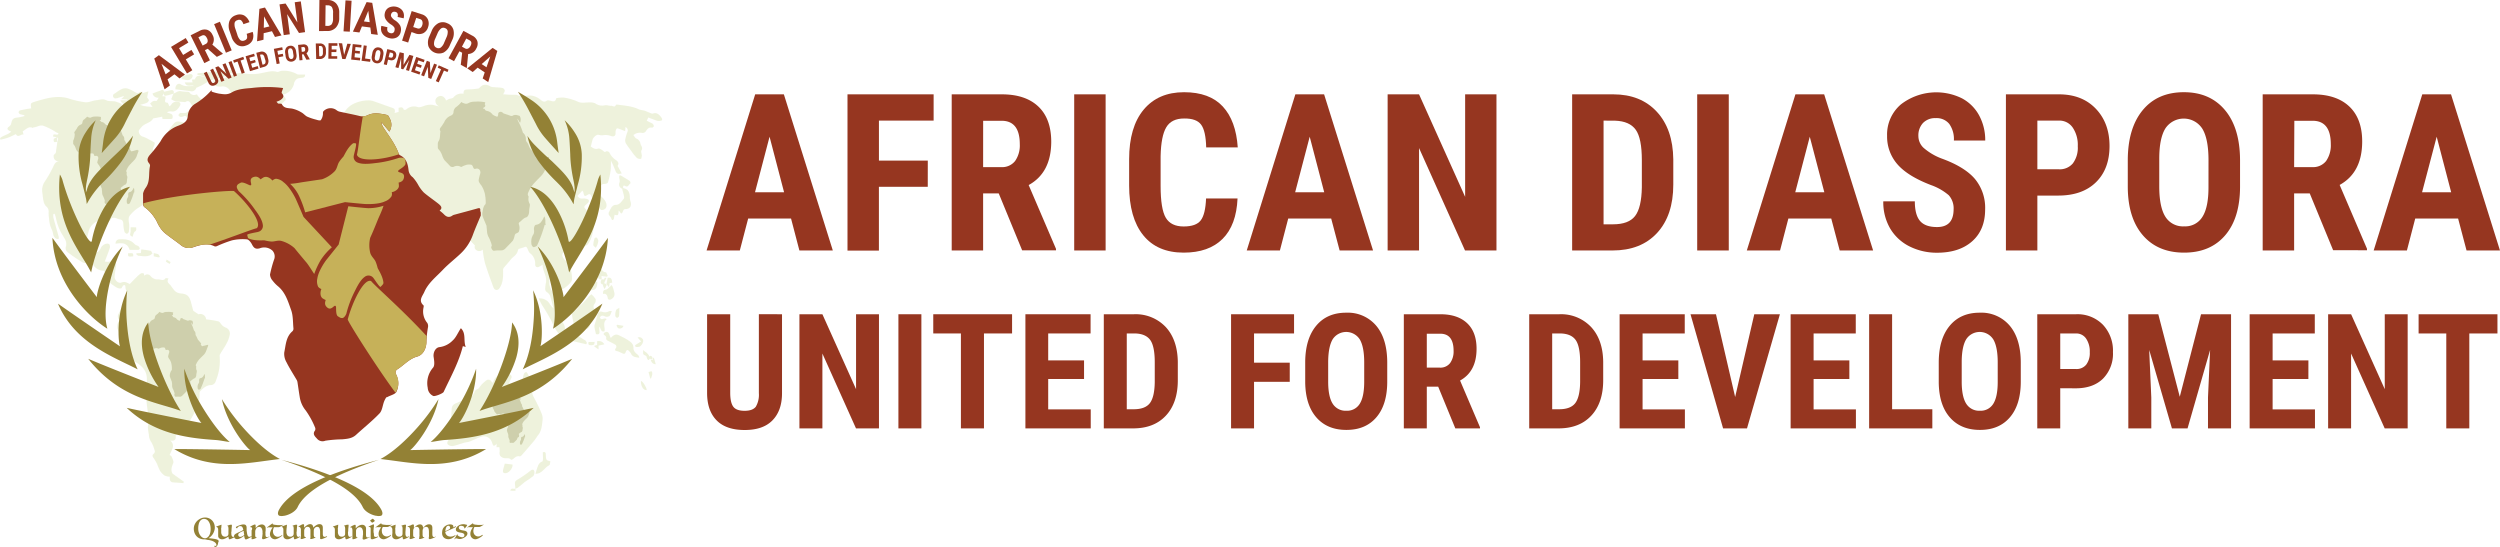 <svg xmlns="http://www.w3.org/2000/svg" viewBox="0 0 822.84 180.03"><defs><style>.cls-1{opacity:0.6;}.cls-2{fill:#e3eac5;}.cls-3{opacity:0.7;}.cls-4{fill:#c1c197;}.cls-5{fill:#938135;}.cls-6{fill:#963620;}.cls-7{fill:#c6b159;}</style></defs><title>Asset 3</title><g id="Layer_2" data-name="Layer 2"><g id="Draw_Layer" data-name="Draw Layer"><g class="cls-1"><path class="cls-2" d="M105.44,51.62h0l0,0Z"/><path class="cls-2" d="M74.2,107.78a3.65,3.65,0,0,1-1-.64c-.48-.43-.84-1.23-1.36-1.38a34.57,34.57,0,0,0-4-.65,1.91,1.91,0,0,0-2.52-1.67l-1.71-1.16L63,100c-.63-2.66-1.41-3.29-3.74-3.44a3.32,3.32,0,0,1-1.8-.9,22,22,0,0,1-1.32-1.77c-.55-.61-1.4-1-.67-2.28-.47,0-.88-.15-1,0-.72,1-1.59.32-2.37.35a2.9,2.9,0,0,1-2.52-1.08,1.33,1.33,0,0,0-2-.21s-.1,0-.15,0L47.38,90c-1-.12-.6-.74-4.68,3.49-1.36-.76-1.82-.84-2.79-.48s-2.27-.84-2.19-2a26.51,26.51,0,0,1,.42-3c.3-1.48,0-2-1.26-2-.46,0-.92.14-1.38.16a5.74,5.74,0,0,1-1-.11c.58-1.53,1.14-2.89,1.6-4.3A1.73,1.73,0,0,0,36,80.4c-.77-.61-2.37.17-2.8,1.2a2.86,2.86,0,0,1-2.31,1.81c-.94.15-1.52-.48-1.9-1.41a5.28,5.28,0,0,1-.38-3.7c.32-1,.47-2.07.86-3a4.68,4.68,0,0,1,1.18-1.57c.46-.43,1-.68,1.52-1.07a1.56,1.56,0,0,1,2-.22c.77.46,1.7,1,2.41-.43.16-.3.82-.35,1.24-.31s1,.45,1.58.5c.87.08,1.16.59,1.19,1.58a11.33,11.33,0,0,0,.36,2.48,1.16,1.16,0,0,0,.81.68c.17,0,.57-.33.62-.59a10.71,10.71,0,0,0,.16-2c0-1.24-.61-2.6.37-3.64a12.23,12.23,0,0,1,2.76-2.41c1.57-.86,2.5-2,2.27-3.78.37-.39.55-.61.75-.79.63-.59,1.25-1.18,1.9-1.73a6.32,6.32,0,0,1,1.67-1.28c.84-.3,1.63-.48,1.82-1.72,0-.14.21-.28.34-.35,1-.53,1.93-1,3-1.57-.18,1.31.15,1.64,1.07,1.21s1.8-.75,2.67-1.22a5.19,5.19,0,0,0,1-1,7.3,7.3,0,0,0-1.36-.28A2.7,2.7,0,0,1,59.58,55c-.07-.08.23-.67.36-1s.31-.87.5-1.4L59,52.46a3.89,3.89,0,0,1,2.53-.7,14.5,14.5,0,0,0,3.81-.38c-.5,1.13-1.75,1.51-2,3,1.44,0,2.77.1,4.08,0,.73-.05.92-.66.5-1.36-.19-.3-.57-.4-.81-.67a2.1,2.1,0,0,1-.32-.76c-.1-.32-.15-.66-.23-1,.15-.13.5-.26.64-.55a4.67,4.67,0,0,0,.54-1.77c0-.19-.74-.38-1.12-.62s-.58-.34-.63-.59c-.28-1.31-.47-2.64-.72-4-.06-.38-.14-.92-.35-1s-.66.09-.94.27-.74.69-1.14,1a.79.79,0,0,1-.75.09c-.15-.1-.22-.55-.18-.82.16-1.11-.23-1.91-1.07-2.15-1-.27-2.2-.71-3-.28S56.19,42,55.44,43a.58.58,0,0,0,0,.33,3,3,0,0,1-1.91,3.27,2.59,2.59,0,0,0-1.58,2.1,1.6,1.6,0,0,1-1.26,1.48c-1.1-1.24.6-2.35.17-3.29-.86-.46-1.54-.85-2.23-1.2A6.29,6.29,0,0,0,47.07,45a1.89,1.89,0,0,1-1.39-1.82c0-.39.56-.95.92-1.37,1.09-1.29,2.87-1.24,3.83-2.81,0-.08.23-.06.35-.08l2.58-.51.13.75c.76,0,1.45,0,2.14,0,.38,0,1,.05,1.09-.15.24-.64.17-1.34-.55-1.59L54.94,37a2.18,2.18,0,0,1,1.45-.32c1.31.24,2.1-.65,2.79-1.76.42-.68.16-1.32-.53-1.4a2.07,2.07,0,0,0-2.34,1,1.46,1.46,0,0,1-.56.45c-.26-.5-.44-1.16-.64-1.17-.75,0-.94-.33-.67-1.17a3,3,0,0,0,0-.9l-1-.07.44-.95c0,.95.51.83.92.75.8-.17,1.6-.42,2.39-.64.12-.86-.17-1.27-.92-1.13s-1.2.26-1.8.4a3.87,3.87,0,0,1-.41.11c-.33-1.05-1-.46-1.45-.31-.79.23-1.56.56-2.43.88a1.94,1.94,0,0,0,2.06,1.4l-.71,1.09a2.8,2.8,0,0,0-1.08,0,3.34,3.34,0,0,0-.84.65h0l-.21.18.75,1c0-.05,0,.11-.09.1-.91-.08-1.83-.15-2.73-.3a6.35,6.35,0,0,1-1.16-.4,15.64,15.64,0,0,0,2-.58,1.5,1.5,0,0,0,.83-.85c.06-.27-.37-.68-.57-1l.41-2-2,.62c-.16-.49-.54-.62-1.05-.24s-1,.06-1.53-.22a9.05,9.05,0,0,0-2.42-1.1c-1.72-.36-3,1-4.45,1.89a.86.86,0,0,0,.45,1.38,2.8,2.8,0,0,0,1.08-.19c.6-.18,1.2-.39,1.8-.59l0,.22-.82.78,1.94.13V33l-2.2,0c.55,1.35,1.52,1.43,2.49,1.75L40,35l.08-.77a14.72,14.72,0,0,0-2.16-.84c-1-.2-2.07.06-2.93-.39-1.19-.63-2.26-.1-3.37,0s-2.38.77-3.54.65a29.5,29.5,0,0,1-5.5-1.24c-2.9-.88-5.75-.44-8.61.34-1,.27-1.9.53-2.85.84-.34.11-.83.27-.93.57a4.42,4.42,0,0,0,.09,1.53c-.34,0-.71.06-1.08.12-.91.17-1.82.33-2.72.56a.78.78,0,0,0-.35.63.82.82,0,0,0,.43.56A10.78,10.78,0,0,0,8,37.91l0,.29a15.48,15.48,0,0,1-2.18.48c-1.49.14-1.79.44-2.18,2.13a1.8,1.8,0,0,1-.74.9c-.6.44-.55.84,0,1.24a3.84,3.84,0,0,0,.8.36C2.66,44.38,1.12,44.48,0,45.47L.17,46c.85-.23,1.71-.4,2.53-.71s1.73-.77,2.52-1.14c.81,1.37,1.63-.12,2.52.15l-.27-1.08c1-.52,1.89-1.76,3.21-1.15.13.07.35-.15.52-.16,1-.06,1.89-.86,3.05-.52a21.39,21.39,0,0,1,4.24,2.15,6.58,6.58,0,0,0,.72.32l.05.09-.33.37c-1.47-.15-1.47-.15-1.39.71a3.14,3.14,0,0,1,1.16.17c-.41.19-.8.27-1,.55a1.28,1.28,0,0,0,.12,1,2.21,2.21,0,0,0,1-.1c0-.39,0-.78,0-1.4.42.2.4.61.06,1.39h0v0l0,0h0l-.53,3.72c-.21.25-.68.57-.7.9-.05,1.46.86,1.68,1.78,2-1-.22-1.42.54-1.89,1.54a36.53,36.53,0,0,1-2.78,4.94,5,5,0,0,0-.81,3.78c.13.94.19,1.91.41,2.82a3.24,3.24,0,0,0,.8,1.55,2.19,2.19,0,0,1,.84,2A12.3,12.3,0,0,0,16.15,72a15.8,15.8,0,0,0,.26,1.83,9.79,9.79,0,0,0,.49,1.41,6.39,6.39,0,0,1,.55,1.53c.12,1.24.94,2.12,1.88,1.84a4.62,4.62,0,0,0,0-.65c-.58-2.11-1.19-4.21-1.75-6.32a4.83,4.83,0,0,1,0-1.2l.38-.07a6.36,6.36,0,0,1,.39,1.11,17,17,0,0,0,2.39,6.14c.65,1.08,1.43,2.13.9,3.72A1.76,1.76,0,0,0,22,82.79a44.42,44.42,0,0,0,4.25,3c.78.48,1.61,1.17,2.61.53.72-.47,1.29-.1,1.68.59A4.06,4.06,0,0,0,34,89.12c.2,0,.45.3.57.54.71,1.39,1.06,3.14,2.35,4,1,.64,1.91,1.57,3.1,1.2.22-.44.48-1,.78-1,.58-.1.45.56.5,1a6.33,6.33,0,0,0,.32,1,4,4,0,0,1-.41,3.59c-.77,1.21-1.48,2.47-2.14,3.76a1.62,1.62,0,0,0,.32,2.19,3.1,3.1,0,0,0,.27,4.39,3.88,3.88,0,0,1,.6,1.1c.56,1.37,1.08,2.77,1.66,4.13.19.45.65.78.75,1.24a4.8,4.8,0,0,0,2.41,3.2c1.8,1.16,3.33,2.7,3.26,5.52,0,2-.09,3.95-.13,5.92a10.67,10.67,0,0,0,0,1.13c.23,2.82,1,5.57.45,8.47A16.51,16.51,0,0,0,49,143a4.54,4.54,0,0,0,.9,2.68,12.42,12.42,0,0,1,1.08,2.91c0,.18-.2.59-.39.76-.52.46-.48.82-.07,1.36a13.82,13.82,0,0,1,1.17,2,23.83,23.83,0,0,0,1,2.29,5.24,5.24,0,0,0,1.55,1.56,4.77,4.77,0,0,0,1.67.35c-.15,1.09.13,1.79,1.1,1.86l3.35.24.15-.48-3.71-2.64c-.7-1.18-.25-2.28.23-3.5.19-.48-.23-1.37-.48-2-.13-.33-.53-.5-.7-.65.64-1.74,2-3.16.15-4.78,1.64.28,2-.23,1.8-1.94a8.24,8.24,0,0,0,2.75-1.31c.93-1,.12-2.2-.3-3.31,1,.27,1.95.58,2.55-.44a23,23,0,0,0,2.79-6.51,12.12,12.12,0,0,0,.09-1.92,1.25,1.25,0,0,1,.17-.7c1-1.08,2.14-2.06,3.56-2.09A1.66,1.66,0,0,0,71,125.43a17,17,0,0,0,1.3-8.14,1.34,1.34,0,0,1,.2-.82c.68-1.15,1.45-2.23,2.07-3.42a9.14,9.14,0,0,0,1-2.66A2.08,2.08,0,0,0,74.2,107.78ZM52.05,34.43c-.6.73-.76.78-1.14.34C51.29,35.21,51.45,35.16,52.05,34.43Zm-1.24.23h0Z"/><path class="cls-2" d="M176.87,133c-.49-1-1-1.9-1.49-2.89a3.43,3.43,0,0,1-.17-1,34.27,34.27,0,0,0-.45-3.56,13.57,13.57,0,0,0-1.11-2.57c-.11-.23-.33-.53-.48-.52a.88.88,0,0,0-.63.46,4.08,4.08,0,0,0-.4,1.34c-.21,1.69-.45,3.35-1.83,4.47-.57-.47-1.2-.92-1.77-1.46-1.11-1-1.1-1.07-.35-2.58.23-.48.36-.92-.17-1.3-1.81-1.28-5.33,0-5.72,2.61a1.9,1.9,0,0,1-.54-.4,1.11,1.11,0,0,0-1.74-.36,10.74,10.74,0,0,0-1.52,1.36c-.46.48-.82,1.29-1.33,1.46a1.44,1.44,0,0,0-1,1,3.69,3.69,0,0,1-2.14,2.2,19.55,19.55,0,0,0-2.91,1c-.93.54-2.34.59-2.45,2.33-.16,2.44-.28,4.89-.3,7.34a4.37,4.37,0,0,1-.65,2.79c-.77,1-.69,1.6.41,2a2.51,2.51,0,0,0,1.36,0c1.11-.29,2.19-.68,3.3-1,.59-.16,1.22-.18,1.81-.4,1.17-.44,2.3-1.06,3.48-1.44a2.75,2.75,0,0,1,3.85,1.78c.53,1.32.53,1.32,1.54.45l-.06,1.12.91-.08a6.16,6.16,0,0,1,.14,1.36c-.17,1.26.1,1.74,1.06,2.15s1.88-.24,2.66.64c.11.12.59-.11.82-.31.61-.53,1.19-1,2-.78.21.05.54-.19.73-.41,1.38-1.57,2.76-3.15,4.1-4.77.52-.63.94-1.38,1.43-2,1.1-1.46,1.14-3.33,1.35-5.09a4.54,4.54,0,0,0-.44-2.05A29.92,29.92,0,0,0,176.87,133Z"/><path class="cls-2" d="M93.5,33.41c.19-.2.52-.39.54-.62a1.2,1.2,0,0,0-.35-.82,6.53,6.53,0,0,0-1.06-.73,8.13,8.13,0,0,0,1.19-.31,4.69,4.69,0,0,0,3-3.66,2,2,0,0,1,.27-.57c.58-1.07,1.54-1,2.41-1.11.59-.08.94-.28.91-1.07-.63,0-1.22,0-1.81,0a1.57,1.57,0,0,1-.84-.11,8.84,8.84,0,0,0-5-1.11c-.53,0-1.13.49-1.61.35-1.66-.52-3.25.09-4.87.35a14.09,14.09,0,0,1-5.41.22,7.15,7.15,0,0,0-4.21.35c-1.28.49-2.53,1.11-3.83,1.53a16.07,16.07,0,0,1-2.73.41c.28.73.38,1.53.69,1.68a4.06,4.06,0,0,0,2.1.28,2.75,2.75,0,0,1,3.15,2.36,2.72,2.72,0,0,0,.8,1.72,1.59,1.59,0,0,1,0,1.25,3.22,3.22,0,0,1-1.08,1,2.37,2.37,0,0,0-1.1,2.8,1.57,1.57,0,0,1,0,.53c-.62,2.65,1,3.8,2.73,4.15,1.21.25,1.77-.83,2.31-1.82.93-1.72,2-3,3.91-3.13A3.87,3.87,0,0,0,86.31,36a3,3,0,0,1,1.58-.9c1.38-.27,2.79-.36,4.18-.58a2.1,2.1,0,0,0,.84-.52A4.61,4.61,0,0,0,93.5,33.41Z"/><path class="cls-2" d="M62.62,30a1.62,1.62,0,0,0,2-1.1c.57-.26,1.06-.46,1.53-.69,1.45-.72,2.84-1.78,4.34-2.1A19.38,19.38,0,0,0,76,24.15c.28-.15.49-.52.73-.79l-.18-.28L65,24.12l-.06.46a17.88,17.88,0,0,0,3,.63,5.94,5.94,0,0,1-1.79-.14c-1.12-.28-1.61,0-2,1.05l-1,.08.24.92-2.58,0c.66,1.87,2.16.58,3.06,1.22-1.45-.09-2.9.33-4.32-.56-1-.63-1.93.35-1.81,1.62C59.42,29.58,61,29.8,62.62,30Z"/><path class="cls-2" d="M57.14,30.84l0,0h0v0Z"/><path class="cls-2" d="M56.36,32.65a4.77,4.77,0,0,0,1.19.64c.92.16,1.86.19,2.79.27.25,0,.55.09.74,0,1.1-.76,1.53.24,2,1,.36.57.71,1.17.94,1.57-.53.07-1.47-.15-1.83.3-.8,1-1.67.71-2.56.74-.12,0-.29-.05-.37,0a8.29,8.29,0,0,0-.58.72c.21.2.41.55.64.58a2.08,2.08,0,0,0,1.17-.21c.5-.28.77-.05,1,.4a2.87,2.87,0,0,0,3.31,1.9c.28-.39.46-.83.64-.83.73,0,.79-.58.79-1.21s-.08-1-.14-1.6l1.08.62a1.1,1.1,0,0,0,1.67-.66,1.2,1.2,0,0,0-.61-1.68,1.45,1.45,0,0,1-.8-1.58c0-.23-.11-.65-.24-.7a3.43,3.43,0,0,1-2.31-1.78c0-.07-.25-.08-.36,0a1.75,1.75,0,0,1-2.15-.71.94.94,0,0,0-.6-.22A14.46,14.46,0,0,1,59.44,30c-.69-.17-1.53.5-2.3.8,0,.08-.11.16-.15.24Z"/><path class="cls-2" d="M207.48,66.16A4.68,4.68,0,0,1,207.3,65c0-1.87-.62-2.76-2.17-3.09-.14-.78.16-1,.7-.66.88.52,1.14-.55,1.67-.91a1.22,1.22,0,0,0-.2-.77c-1-.65-2-1.24-3-1.82-.11-.07-.29,0-.4,0-.35.87.36,1.57-.06,2.49a1.5,1.5,0,0,0,1,1.9s0,.21,0,.31c.18.66.37,1.31.51,2,.06.28.13.72,0,.88-.74.95-1.43,2.11-2.67,2.1s-1.72,1.34-2.25,2.38c-.34.66.13,1.17.51,1.63s.29,1.28.91.89c.27-.17.27-1,.4-1.45,0-.06,0-.12.08-.19,1.14.29,1.17.25,1.3-1.35.51.26.85,1.74,1.37.28.25-.68.51-.79,1-.8C207.44,68.74,208,67.71,207.48,66.16Z"/><path class="cls-2" d="M201.05,111.23a5.12,5.12,0,0,1-.41-.88c-.25-1-.79-1.36-1.59-.93a.88.88,0,0,0-.39.51c0,.1.19.36.33.43a.88.88,0,0,1,.5,1.07.82.82,0,0,0,.38.61c.84.47,1.72.83,2.54,1.35a.78.78,0,0,1,.24,1.24.92.92,0,0,0-.2.6c0,.14.29.22.46.29s.49.11.72.21c.49.21,1,.49,1.46.66s.65,0,.85-.52c.34-.82.62-.85,1.18-.23a2.9,2.9,0,0,1,.53.68c.59,1.31,1.69,1.23,2.74,1.43a1.52,1.52,0,0,0-.41-.94c-.69-.53-1.48-1.23-1.47-2.11,0-1.78-1.1-2.22-2-2.88a24.05,24.05,0,0,0-2.41-1.27C202.86,109.85,202.15,110,201.05,111.23Z"/><path class="cls-2" d="M193.68,97.68a21.82,21.82,0,0,1-2.87,3c-.73.51-1.16,1.86-2.3,1.47a1.4,1.4,0,0,0-.33.82,36.68,36.68,0,0,0,.73,3.95c.08.3.64.49,1,.58.84.22,1.72.25,2.53.54s1.27.18,1.68-.88a11.7,11.7,0,0,1,1.38-3.21,1.52,1.52,0,0,0,.17-2.12,1.43,1.43,0,0,1,.06-1.87,2,2,0,0,0,.32-1.5,7.46,7.46,0,0,0-1.4-1.6C194.22,97.21,193.93,97.42,193.68,97.68Z"/><path class="cls-2" d="M199.61,105.16s0-.14,0-.14c-.65-.68-1.62.7-2.17-.54.5-.79,1-.65,1.7-.33a1.6,1.6,0,0,0,1.44-.13c.35-.25.49-.94.81-1.62-.5,0-.72-.09-.86,0a2.79,2.79,0,0,1-2.42.2c-.77-.21-1.28.22-1.51,1.21s-.62,2.12-.91,3.18a2.17,2.17,0,0,0,0,.88c.12.67.28,1.33.45,2.1,2.06.51.67-1.67,1.26-2.47.32.9.52,1.87,1.55,1.55C199.26,107.76,198.24,106.18,199.61,105.16Z"/><path class="cls-2" d="M185.82,109.25a4.05,4.05,0,0,0-.2-2.51,24.87,24.87,0,0,1-2.16-4h1.17c-.27-2.51-.61-4.66-2.39-6.2a5.87,5.87,0,0,1-1.41-3,10.14,10.14,0,0,1,.27-3l3.61,3.66,0,1c.91.09,3.57-2.24,3.57-3.22a14.43,14.43,0,0,0-.37-3.15,7.5,7.5,0,0,0-2.11-3.39c-1.12-1.25-.9-2.21.49-3.06.55-.33,1-.2,1.16.38.3,1,.65.58,1.07.19a5.45,5.45,0,0,1,1.36-1.13c1-.41,2-.62,3-1a1.34,1.34,0,0,0,.63-.45c1.5-2,1.77-4.55,2.17-7.06l-.76-.21a1.63,1.63,0,0,0-.48-1.92,14.33,14.33,0,0,1-1-1.47,6.46,6.46,0,0,0-.77-1c-.4-.37-.45-.7-.07-1.08s.71-.61,1-.94.33-.91-.12-1.09a3.2,3.2,0,0,0-1.64-.25,1.6,1.6,0,0,1-1.74-.9l1.58-1.7a2.62,2.62,0,0,1,.29.45c.35,1.53.43,1.55,1.6.83a.7.7,0,0,1,.78,0,5.77,5.77,0,0,1,.56,1.24,6.07,6.07,0,0,1,1.38,1.12,20.69,20.69,0,0,1,1,2.06c.16.3.46.68.7.68,1.44,0,2.06-1.21,1.37-2.67a5,5,0,0,0-1-1.36c-.45-.46-1-.85-1.22-1.08a13.36,13.36,0,0,0,.55-2.12c.06-1,.37-1.33,1.17-1.34.42,0,1.13-.18,1.23-.49a25.48,25.48,0,0,0,.9-4,27.11,27.11,0,0,0,.08-3.21A33.07,33.07,0,0,1,202.48,56c.37,1.12.93,1.5,2.15,1.06l-1.36-2.46c.44-.69.36-1.21-.37-1.8a6,6,0,0,1-2.31-2.58c-.11-.29-.89-.56-1.11-.39-.53.4-.7,0-1-.24-.52-.34-1.18-.84-1.64-.68-1,.34-1.66-.2-2.39-.68.2-.78.37-1.52.59-2.24.29-.94,1.37-1.76,2-1.62a3.77,3.77,0,0,0,1.28.17,5,5,0,0,1,2.71.2c.93.36,1.63.08,1.57-1a2.17,2.17,0,0,1,.37-1.42c.22-.2.77.1,1.17.23s1,.39,1.61.6c.06-.6.09-.92.14-1.39.58.49.92.85.61,1.68a13.83,13.83,0,0,0-.71,2.48,2,2,0,0,0,.2,1.26c.63,1,1.33,1.9,2,2.81A13.27,13.27,0,0,0,209.64,52a1.9,1.9,0,0,0,1.35.29c.1,0,.25-.74.25-1.14s-.34-1.27-.14-1.58c.64-1-.18-1.56-.3-2.32a2.18,2.18,0,0,0-1.4-1.67c-.36-.2-.6-.71-.92-1.11a3.39,3.39,0,0,1,2.93-.7,1.41,1.41,0,0,0,1.19-.59c.52-.87,1.08-1.35,2-1.16.18,0,.6-.3.6-.46a1.14,1.14,0,0,0-.38-.83c-.65-.39-1.35-.68-1.95-1l.52-1.06c1,.37,1.92.77,2.89,1.08a2.64,2.64,0,0,0,1.12,0c.49,0,.71-.42.39-.9-.6-.93-1.55-2-2.87-1.48a.9.9,0,0,1-.6-.06c-.78-.3-1.54-.67-2.33-.93a14.27,14.27,0,0,1-1.63-.35c-2.25-1.12-4.66-1.25-7-1.58-.22,0-.59-.06-.63.06-.41,1-1.05.27-1.54.31-.74.06-1.53-.35-2.21-.14a3.87,3.87,0,0,1-3.09-.68,4.07,4.07,0,0,0-1.63-.29c-1.32-.06-2.78.35-3.94-.19a17.85,17.85,0,0,0-4.79-1.41,9.83,9.83,0,0,0-2.46.21c-.32,1.49-1.17,1-2,.82-.36-.09-.84-.2-1.11,0-1.1.8-1.75-.18-2.56-.69a5.89,5.89,0,0,0-2.21-.94c-1.7-.28-3.47.52-5.15-.3-.11-.06-.25,0-.38,0-.73,0-1.45,0-2.18-.05s-1.37-.09-1.88-.13a3.31,3.31,0,0,0,.56-1.2,1.18,1.18,0,0,0-.75-.87c-1-.19-2.1-.2-3.15-.29a2,2,0,0,1-.8-.19c-1.14-.7-2.25-.92-3.36.14-.22.2-.45.5-.69.53a32.42,32.42,0,0,1-3.67.3c-.81,0-1.24.31-1.16,1.42a3.39,3.39,0,0,0-3.34,1.2c-.34.37-1,.33-1.47.52a7.16,7.16,0,0,0-.91.5c-.46-1-1.23-1.86-2.5-1.35a1.72,1.72,0,0,0-1,1A2,2,0,0,0,144.49,35c-.81-.12-1.56-.42-2.33-.52a5.58,5.58,0,0,0-1.81.15c-.95.19-2,.88-2.82.61a3.84,3.84,0,0,0-3.84.8,1,1,0,0,1-.81.07c-.33-1.15-1-.68-1.69-.65l0,1.39-1.32.33c.31-1,0-1.42-.71-1.68-2.11-.71-4.2-1.5-6.31-2.23a5.51,5.51,0,0,0-1.46-.24,11.84,11.84,0,0,0-4.74,1,7.37,7.37,0,0,0-3.35,3,7.7,7.7,0,0,1-3.53,3c-.59.23-1.38.58-1.31,1.48.07,1.06-.27,2.5.84,3a3.62,3.62,0,0,0,2-.1,1.23,1.23,0,0,1,1.27,1.17c0,.27-.39.59-.61.89l-.22-.18-.1-1.28c-1.18.06-1.69.92-1.43,2.34.2,1.1,0,1.38-1,1.45a1.32,1.32,0,0,0-.79.21c-1.06.87-2.08,1.79-3.11,2.69-1.1,1.52-2.7,1.45-4.14,1.91a1,1,0,0,0,.68,1.34c1.36.55,1.3,1.59,1,2.92-.19,1-.86,1.18-2.08.87a19.1,19.1,0,0,0-2.39-.34c-.68-.07-1,.37-1,1.15s-.15,1.78-.24,2.66c-.09,1-.19,2.05-.29,3.11a4.12,4.12,0,0,1,1.06.13c.31.13.56.49.87.6a2.84,2.84,0,0,0,1.25.18c.55,0,1.08-.29,1.63-.34a2.55,2.55,0,0,0,2.1-2.11,6.45,6.45,0,0,1,1-1.84c.55-.79,1.73-.88,1.78-2.29,0-.12.48-.37.69-.32a3.4,3.4,0,0,0,3.21-1.08,17.83,17.83,0,0,0,1.63,2.34c.64.66,1.5,1,2.18,1.62a1.88,1.88,0,0,1,.71,2.13,10.07,10.07,0,0,0-1.6-.12c-.2,0-.39.37-.58.58a15.59,15.59,0,0,0,1.59,1.15c.11,0,.43-.44.65-.69s.32-.4.47-.61a2.13,2.13,0,0,1,.16-.25s0,.06,0,.1,0-.11,0-.16a7,7,0,0,0,.49-.83,3.26,3.26,0,0,0,.09-.85l1.2-.08c-.19-.39-.26-.8-.45-.89A12.44,12.44,0,0,1,113.42,58a3.69,3.69,0,0,1-.32-1c1.1,1,1.94,1.73,2.79,2.47a.89.89,0,0,0,.36.11,2.23,2.23,0,0,1,1.67,2.22c0,1.51.35,1.9,1.47,2.16,0,.36-.24.81-.13,1a6.79,6.79,0,0,0,1.17,1.22s.32-.2.44-.36c.82-1.08.15-2.07-.14-3.08.29-.11.54-.22.8-.3a3.2,3.2,0,0,1,1.14-.29c.09,0,.15.66.19.85l1.7-2.23c0-.22-.3-.79-.16-1.1a19.21,19.21,0,0,1,1.77-3.22c.41-.55,1-.12,1,.5.05.92.45,1.15,1.06,1.19A1.78,1.78,0,0,0,130,57l-.9-.56,1.79-.86a3.59,3.59,0,0,1-.15,1c-.59,1.07-.16,1.58.64,2.05s1.52,1.07,2.26,1.6c-.54,1.45-1.22,1.72-2.39,1.14-.65-.32-1.32-.56-2-.86-1.41-.66-2.68.34-3.94.73-.81.25-1.44,1.46-2.14,2.23.54.92.17,2.34,1.35,2.64h0l2,.06a.72.72,0,0,1,.32.08l1.29.59-.61,1.27.32.37a7.89,7.89,0,0,0,1.38-.92c.13-.13,0-.66,0-1.09l1-.46,0,.1c-.25,1.6-.42,2.92-.68,4.23a1.23,1.23,0,0,1-1.73,1.07,2.73,2.73,0,0,0-1.28-.16c-1.8.46,12.45,21.5,12.45,21.5l6.73-6.95,1.39-.88a32.53,32.53,0,0,0,1.95-3,1.57,1.57,0,0,0-.26-2,20,20,0,0,1-1.56-1.34,7.43,7.43,0,0,1-.77-1.51c.69.39,1.09.79,1.52.83,1.59.16,3.19.21,4.78.3a.74.74,0,0,0,.37,0c.71-.4,1,.16,1.46.7.54.7,1.18,1.3,1.74,1.92a1.2,1.2,0,0,0,.42,1.49,1.59,1.59,0,0,0,2.13-.17,32,32,0,0,0,.71,4.33c.84,2.79,1.86,5.5,2.86,8.21a1.3,1.3,0,0,0,.87.77,1.2,1.2,0,0,0,1-.48c1.27-1.74,1.33-3.85,1.26-6a1.33,1.33,0,0,1,.21-.8c.72-.9,1.53-1.7,2.22-2.63.82-1.1,2.22-1.57,2.49-3.28,0-.19.38-.37.6-.45a14.72,14.72,0,0,0,1.51-.47c.55-.29.77,0,1,.51s.47,1.24.87,1.51a4.19,4.19,0,0,1,1.66,3.56c0,.77.38,1.14,1,1a6.68,6.68,0,0,0,1.45-.79c-.05,2.1,1.55,3.71,1.08,6-.07.36-.13.72-.17,1.09-.08.78-.2,1.52.59,2a2.52,2.52,0,0,1,1,1.29c.43,1.32.73,2.69,1.08,4a7.76,7.76,0,0,1-1.15-1.35,3.71,3.71,0,0,0-3.72-1.92c.4.8.71,1.51,1.09,2.16a59.67,59.67,0,0,1,3.22,5.46,17.89,17.89,0,0,0,1.95,3.55C184.25,110.43,185.59,110.4,185.82,109.25ZM146.29,77.06a2.16,2.16,0,0,0,0,.82,2.16,2.16,0,0,1,0-.82l.45-.52Z"/><path class="cls-2" d="M103.49,46.32c.05-.45.22-1,.1-1.15-.43-.35-1-.8-1.45-.71-.3.06-.69,1-.69,1.49a5.1,5.1,0,0,0,0,1.1c-1.11,0-2-.25-2.76.61-.41.44-1,2.7-.67,3.2.07.1.22.22.31.19.78-.27,1.78-.32,2.26-.95s.59-1.85.88-3a.86.86,0,0,0,.63.62c.2.06.37.3.55.46-.17.22-.35.43-.5.66s-.39.63-.56,1l-.15.1.07,0c-.06.13-.11.26-.16.4s.42.48.57.64l-1.11.88.15.35,4.47-.64.66-2.18C104.16,49.41,104.9,46.49,103.49,46.32Z"/><path class="cls-2" d="M105.44,51.62l0,0h0Z"/><path class="cls-2" d="M174.59,154.93a39.72,39.72,0,0,1-4.23,2.91c-1.36.77-.77,1.15-.69,3.7a13,13,0,0,1-1.72-.06c.29-.95.94-.53,1.47-.63a2.37,2.37,0,0,0,1-.32c.84-.62,1.62-1.34,2.46-2a30.47,30.47,0,0,0,2.67-1.87,2.09,2.09,0,0,0,.3-1.63C175.61,154.4,175.13,154.52,174.59,154.93Z"/><path class="cls-2" d="M46,81.81a1.28,1.28,0,0,0-.4-.74c-.42-.3-1-.38-1.31-.75-1.41-1.53-3.12-1.65-4.88-1.56a1.27,1.27,0,0,0-1.36,1.47,7.85,7.85,0,0,1,2.59-.1,2.79,2.79,0,0,1,2,2.11c1,0,1.93,0,2.91,0C45.72,82.24,46.05,81.91,46,81.81Z"/><path class="cls-2" d="M193.2,112.86c-.23-.32-.4-.8-.68-.92-1.17-.51-2.18-1.87-3.65-1.11-.18.09-.46-.16-.7-.21a15.93,15.93,0,0,0-2.25-.43c-.23,0-.69.41-.68.62s.3.64.51.92a.67.67,0,0,0,.41.22c.8.13,1.59.2,2.38.36,1.47.3,2.93.65,4.4,1Z"/><path class="cls-2" d="M179.65,149.69c0-.82-.26-1.06-1-.83,0,.66.09,1.29.07,1.91,0,.38-.06,1-.19,1.09-1.35.42-1.59,1.82-2,3.07-.1.28-.18.58-.31,1,2.16.16,3-2.12,4.59-2.82.22-.09.23-.83.34-1.29C179.82,151.57,179.65,151.35,179.65,149.69Z"/><path class="cls-2" d="M197.77,85.47c-.27-.36-.81-.44-1.26-.66a12.8,12.8,0,0,1-.34,1.84,2.71,2.71,0,0,0,.41,2.85,1.44,1.44,0,0,1,.3,1c-.13,1.17.13,1.53,1.15,1.42,0-.32,0-.64-.06-1.07l1.85.23.22-.29c-.23-.42-.44-1.19-.68-1.19-.79,0-1.14-.59-1.52-1.18C198.38,87.11,198.42,86.34,197.77,85.47Z"/><path class="cls-2" d="M212.59,117.1c.15.06.26.4.31.64.11.56.62,1,.75.65.21-.58.37-.16.57-.12a2.75,2.75,0,0,0,.5,0,.92.92,0,0,0-.52-1.16c-.13-.06-.38.22-.43.26a3.55,3.55,0,0,0-1.54-1.67,7,7,0,0,1-.51-.53C211.59,116.64,211.65,116.71,212.59,117.1Z"/><path class="cls-2" d="M96.54,36.87a12.66,12.66,0,0,0-2.88.2C92.22,37.34,92,37.7,92,39c.26,0,.61,0,.8.16,1.48,1.35,2.82,0,4.17-.41a1.37,1.37,0,0,0,.57-1.13A1.25,1.25,0,0,0,96.54,36.87Z"/><path class="cls-2" d="M49.44,84a3.64,3.64,0,0,0,.75-.63c-.21-.29-.39-.76-.63-.82-1-.23-2-.32-3.07-.47l-.11,1.21-1.47.07-.07.34c.26.17.5.48.77.49C46.89,84.28,48.18,84.58,49.44,84Z"/><path class="cls-2" d="M209.3,114.18a2.45,2.45,0,0,0,1.3-.11,2.89,2.89,0,0,0,.93-1.19,1.45,1.45,0,0,0,.12-1.06,1.39,1.39,0,0,0-1.78-.73L211,112.4c-.59.35-1.11.67-1.63,1-.14.08-.32.22-.33.36S209.21,114.18,209.3,114.18Z"/><path class="cls-2" d="M200.79,94.34c-.46.36-.92.93-1.41,1-.78.08-.95.48-.9,1.41.94-.2,1.36.26,1.53,1.28.14.82.8.67,1.2.42a1.83,1.83,0,0,0,1-2.06,16.24,16.24,0,0,0-.55-2,2.5,2.5,0,0,0-.45-.59A3.18,3.18,0,0,1,200.79,94.34Z"/><path class="cls-2" d="M42.85,77.36c.11.3.54.45.76.61.31-.77.41-1.54.72-1.71.73-.37.5-.89.47-1.44L43,74.8c0,.5,0,.93,0,1.35S42.74,77,42.85,77.36Z"/><path class="cls-2" d="M198.47,93.68a1.35,1.35,0,0,0,0,.38c.15.37.33.72.5,1.08a11.12,11.12,0,0,0,.61-1.13c.06-.13,0-.34,0-.52l-.75-.28c.19-.43.35-.83.52-1.22.09-.19.19-.36.28-.55-.23,0-.64,0-.65,0-.13.79-.57.5-.94.45C197.58,92.72,197.51,93.4,198.47,93.68Z"/><path class="cls-2" d="M198,91.91v0h0v0Z"/><path class="cls-2" d="M196.53,112.32l0,1.25-.8.18-.11.34L197,115l0-1.24,1.92-.43A2.1,2.1,0,0,0,196.53,112.32Z"/><path class="cls-2" d="M166.14,152.59c-.21.74-.38,1.28-.5,1.84s-.29,1.07.34,1.28c1.14.39,2.87-1.39,2.73-2.82Z"/><path class="cls-2" d="M203.07,104.61a.89.89,0,0,0,.69-.57,27.11,27.11,0,0,0,.08-2.72c-.38.25-.89.39-1.05.74a4.45,4.45,0,0,0-.28,1.83A.92.92,0,0,0,203.07,104.61Z"/><path class="cls-2" d="M199.6,93.5l0,0h0v0Z"/><path class="cls-2" d="M200.63,93.21l.88-.18c-.09-1.36-.52-1.78-1.5-1.62l-.41,2.09c.23.3.47.59.87,1.08C200.55,93.88,200.59,93.56,200.63,93.21Z"/><path class="cls-2" d="M214.3,124.51c.23-.77.7-1.54.14-2.34l-1,.28c.2.71.39,1.43.59,2.16Z"/><path class="cls-2" d="M215.83,119.87c-.21-.73-.41-1.44-.61-2.15l-.23.07-.14.63-.62.08A1.56,1.56,0,0,0,215.83,119.87Z"/><path class="cls-2" d="M63,25.84a1.41,1.41,0,0,0,.43-.92c0-.21-.43-.59-.64-.55a12.93,12.93,0,0,0-2.5.64c-.22.08-.35.56-.6,1C61,26.2,62,26.81,63,25.84Z"/><path class="cls-2" d="M212.84,128.38c.06-.77-1.3-2.95-1.88-3C210.85,127.09,211.81,128.57,212.84,128.38Z"/><path class="cls-2" d="M109.82,62.06c.06.58-.06,1.65.7,1.49,1.23-.25.29-1.53.7-2.38C110.45,61.15,109.7,60.86,109.82,62.06Z"/><path class="cls-2" d="M195.73,78.37a8.07,8.07,0,0,0-.47,2.25c0,.32.55.63.85.94a7.46,7.46,0,0,0,.53-1,11.7,11.7,0,0,0,.31-1.31,3.39,3.39,0,0,0-.47-1A.7.7,0,0,0,195.73,78.37Z"/><path class="cls-2" d="M123.42,67.91c0-1.06-.34-1.19-2.55-1C121.08,68,121.77,68.2,123.42,67.91Z"/><path class="cls-2" d="M194.6,95.47c1.36.17,2.08-.81,2-2.8C195.51,92.74,194.48,94.22,194.6,95.47Z"/><path class="cls-2" d="M187,84.36c0,.55-.16,1.17.6,1.2s1.17-.5,1.26-1.94C187.28,83.42,187,83.53,187,84.36Z"/><path class="cls-2" d="M194.35,113.61c.58,0,1.34.21,1.37-1.06l-2,0C193.54,113.25,193.69,113.66,194.35,113.61Z"/><path class="cls-2" d="M52.06,83.67c-.46-.16-.93-.25-1.46-.38v1.09c.58.13,1.08.25,1.59.33.13,0,.28-.09.41-.13a3.75,3.75,0,0,0-.21-.5C52.29,83.92,52.19,83.71,52.06,83.67Z"/><path class="cls-2" d="M203.45,108a1.26,1.26,0,0,0,1.77-.76l-2.12-.35-.2.31C203.08,107.44,203.23,107.91,203.45,108Z"/><path class="cls-2" d="M42.12,83.37c0,1.16.06,1.18,1.73,1C43.93,83.3,43.8,83.22,42.12,83.37Z"/><path class="cls-2" d="M111.13,59.37c-1.11-.18-.9.69-.91,1.44h.89Z"/><path class="cls-2" d="M54.57,86.08a13.66,13.66,0,0,0,1.25.78,4.21,4.21,0,0,0,.34-.6l-1.28-.8Z"/><path class="cls-2" d="M106.53,62.26c-.69-.11-1.21-.07-1,1h1.1Z"/></g><g class="cls-3"><g id="dcdsh0.tif"><path class="cls-4" d="M180.58,52.31v.36c-.32.88-.66,1.74-.94,2.63a6.68,6.68,0,0,1-1.4,2.46c-.64.72-1.35,1.34-2,2.09a10.55,10.55,0,0,0-2.12,2.95c-.21.59-.7,1.13-.14,1.83,0,.05,0,.22,0,.33a3,3,0,0,0,.35,2.1,1,1,0,0,1,.06.56c-.07.65-.22,1.29-.23,1.93,0,.89-.37,1.86-1,2-.89.25-1.45,1.07-2.17,1.6-.25.18-.32.39-.17.79a3.36,3.36,0,0,1-.05,2.3c-.13.35-.66.46-1,.68-.05,0-.12,0-.14.06a4.27,4.27,0,0,0-.24.53,5.54,5.54,0,0,1-.54,1.61c-.82,1-1.75,1.86-2.63,2.79a2,2,0,0,1-1.51.51,11.12,11.12,0,0,0-1.83.07.7.7,0,0,1-.89-.34c-.19-.33-.5-.66-.17-1.14a.69.69,0,0,0,0-.47,13.87,13.87,0,0,0-.91-2.34,4.55,4.55,0,0,1-.61-1.93c-.07-.68-.12-1.35-.18-2A1.27,1.27,0,0,0,160,74c-.35-.85-.74-1.68-1.05-2.55a2.81,2.81,0,0,1-.2-1.36c.2-1,.24-2.13,1-2.85a.67.67,0,0,0,.11-.39,13.28,13.28,0,0,0-.18-2.54,8.34,8.34,0,0,0-1.3-3.34,4.84,4.84,0,0,1-.58-.82,1.63,1.63,0,0,1-.26-.88,18.85,18.85,0,0,1,.48-2,1.46,1.46,0,0,0-.12-1.29,1.15,1.15,0,0,0-1.37-.42c-.45.13-.64-.08-.82-.55-.11-.31-.33-.73-.54-.77a4,4,0,0,0-1.62,0,10.26,10.26,0,0,0-1.62.67.31.31,0,0,1-.28,0,2.37,2.37,0,0,0-2.35,0,1.17,1.17,0,0,1-1.33-.44c-.55-.6-1.14-1.15-1.68-1.76a4.46,4.46,0,0,1-.55-1c-.16-.35-.25-.77-.43-1.1a5.2,5.2,0,0,0-1.09-1.61.8.8,0,0,1-.12-.47c0-.47,0-.94,0-1.41a2.58,2.58,0,0,1,.32-.78c.53-.88.33-2,.54-2.95a.59.59,0,0,0-.1-.38A.94.94,0,0,1,145,42a16.12,16.12,0,0,0,1.23-1.82,3.88,3.88,0,0,1,1.88-2c.5-.2,1.1-.47,1.16-1.27a2.22,2.22,0,0,1,.79-1.63,7.68,7.68,0,0,0,1.82-1.74s.07,0,.1,0l0,.15a5.41,5.41,0,0,0,.8.33,1.53,1.53,0,0,0,1.4-.09,4.1,4.1,0,0,1,2.12-.46,11.27,11.27,0,0,1,3.43.21c-.07.29-.22.62-.16.71.32.46.1.7-.17.93a2.19,2.19,0,0,1-.44.2l.17.27c.14,0,.37,0,.4.1.23.63.67.57,1.1.69a3.17,3.17,0,0,1,1,.57c.23.18.4.49.63.65a5.61,5.61,0,0,0,1,.49c.16.06.39.17.47.09a1.78,1.78,0,0,0,.24-.66c0-.17,0-.42.08-.54a.91.91,0,0,1,1.4-.1.9.9,0,0,0,.31.25c.72.25,1.44.47,2.15.74a1,1,0,0,0,1-.08,1.79,1.79,0,0,1,1-.15,7,7,0,0,1,1.15.33,2.44,2.44,0,0,1,.09,2.26l-.82-1.38a2,2,0,0,0,.17.75,20.35,20.35,0,0,1,1.57,3.74.49.49,0,0,0,.15.23,2.54,2.54,0,0,1,.86,2.1,1.52,1.52,0,0,0,.42,1,5.85,5.85,0,0,1,.6,1.2,4.59,4.59,0,0,0,.54,1c.48.58,1,1.08,1.52,1.63.26.3.5.63.11,1a6.37,6.37,0,0,1,.43.5c.27.42.57.59,1,.26a.6.6,0,0,1,.22-.09c.82-.23,1.63-.44,2.44-.68.23-.07.39-.1.35.31A1.09,1.09,0,0,0,180.58,52.31Z"/><path class="cls-4" d="M179.12,71.22c.63.85.22,1.89.5,2.9l-.34-.15a45.39,45.39,0,0,1-2.5,6.82c-.09.23-1.07.66-1.26.53a1.54,1.54,0,0,1-.63-1.28,4.23,4.23,0,0,1,.74-3,3.07,3.07,0,0,0,.1-1.6c0-.66.25-1.46.78-1.47a2.4,2.4,0,0,0,1.58-.91A8.37,8.37,0,0,0,179.12,71.22Z"/></g><g id="dcdsh0.tif-2" data-name="dcdsh0.tif"><path class="cls-4" d="M45.61,49.49v.21c-.19.51-.39,1-.56,1.54a3.79,3.79,0,0,1-.83,1.44c-.38.42-.8.78-1.16,1.22a6,6,0,0,0-1.26,1.73c-.13.34-.41.66-.09,1.07,0,0,0,.13,0,.2a1.85,1.85,0,0,0,.2,1.23.62.62,0,0,1,0,.33,11.08,11.08,0,0,0-.14,1.14c0,.52-.23,1.09-.63,1.2s-.85.62-1.28.93c-.15.1-.19.23-.1.47a2,2,0,0,1,0,1.35c-.08.2-.39.27-.6.39,0,0-.06,0-.08,0s-.1.21-.14.32a3.35,3.35,0,0,1-.32.94c-.49.59-1,1.09-1.56,1.63a1.17,1.17,0,0,1-.89.3,5.43,5.43,0,0,0-1.07,0,.41.41,0,0,1-.52-.2c-.11-.2-.3-.39-.1-.67a.45.45,0,0,0,0-.28,7.32,7.32,0,0,0-.53-1.38,2.65,2.65,0,0,1-.34-1.14c0-.39-.07-.79-.1-1.19a1,1,0,0,0,0-.17c-.2-.5-.43-1-.61-1.49a1.77,1.77,0,0,1-.11-.81,3,3,0,0,1,.59-1.67.39.39,0,0,0,.06-.23,7.32,7.32,0,0,0-.1-1.49,4.76,4.76,0,0,0-.75-2,2.62,2.62,0,0,1-.34-.48A1,1,0,0,1,32,53.5a11.57,11.57,0,0,1,.29-1.16.85.85,0,0,0-.07-.76.67.67,0,0,0-.8-.25c-.26.08-.37,0-.48-.33s-.19-.43-.31-.45a2.22,2.22,0,0,0-1,0,4.87,4.87,0,0,0-.95.39c-.06,0-.13,0-.17,0a1.39,1.39,0,0,0-1.38,0,.68.68,0,0,1-.78-.26c-.32-.36-.66-.68-1-1a2.62,2.62,0,0,1-.32-.57c-.09-.21-.14-.45-.25-.65a3.28,3.28,0,0,0-.63-1,.43.43,0,0,1-.07-.27c0-.28,0-.56,0-.83a1.5,1.5,0,0,1,.19-.46,5.53,5.53,0,0,0,.33-1.73.38.38,0,0,0-.06-.23.55.55,0,0,1,.07-.66,10.07,10.07,0,0,0,.73-1.07,2.23,2.23,0,0,1,1.11-1.15c.29-.12.65-.27.68-.75a1.35,1.35,0,0,1,.47-.95,4.48,4.48,0,0,0,1.08-1s0,0,.05,0l0,.09a3.08,3.08,0,0,0,.47.19.92.92,0,0,0,.82,0,2.44,2.44,0,0,1,1.25-.27,6.52,6.52,0,0,1,2,.14c0,.17-.13.36-.1.42.19.27.06.41-.1.54a1.23,1.23,0,0,1-.26.12l.1.16c.08,0,.22,0,.23.06.13.37.4.34.65.41a2,2,0,0,1,.56.34c.14.1.23.29.37.38a2.62,2.62,0,0,0,.58.29c.08,0,.22.1.27.05a.82.82,0,0,0,.14-.38c0-.1,0-.25,0-.32a.53.53,0,0,1,.82,0,.49.49,0,0,0,.19.14l1.26.45a.61.61,0,0,0,.57,0,1,1,0,0,1,.57-.09,3.66,3.66,0,0,1,.67.2,1.4,1.4,0,0,1,0,1.33l-.48-.82a1.24,1.24,0,0,0,.1.45,11.57,11.57,0,0,1,.91,2.2.26.26,0,0,0,.09.14,1.46,1.46,0,0,1,.49,1.24,1,1,0,0,0,.25.59,4.16,4.16,0,0,1,.35.7,3.29,3.29,0,0,0,.31.59c.28.34.6.63.89,1,.15.17.29.37.06.57a3.23,3.23,0,0,1,.25.29c.16.25.34.35.57.16a.25.25,0,0,1,.13,0l1.43-.39c.14,0,.23-.06.21.18A.53.53,0,0,0,45.61,49.49Z"/><path class="cls-4" d="M44,61.8c.33.46.11,1,.26,1.55l-.18-.09a22.11,22.11,0,0,1-1.35,3.62c-.05.12-.57.35-.67.28a.81.81,0,0,1-.33-.68,2.25,2.25,0,0,1,.4-1.62,1.62,1.62,0,0,0,.06-.84c0-.35.14-.78.42-.78a1.29,1.29,0,0,0,.84-.48A4.26,4.26,0,0,0,44,61.8Z"/></g><g id="dcdsh0.tif-3" data-name="dcdsh0.tif"><path class="cls-4" d="M68.47,113.7v.21c-.19.49-.4,1-.57,1.48a4,4,0,0,1-.82,1.38c-.38.39-.79.74-1.15,1.15a6,6,0,0,0-1.24,1.66c-.13.33-.41.62-.1,1,0,0,0,.13,0,.19a1.77,1.77,0,0,0,.17,1.2.49.49,0,0,1,0,.32c0,.36-.14.73-.15,1.09,0,.51-.23,1-.63,1.15s-.83.59-1.25.88c-.14.1-.18.22-.11.45a1.9,1.9,0,0,1-.05,1.31c-.08.2-.38.25-.59.37,0,0-.06,0-.07,0a1.68,1.68,0,0,0-.15.3,2.87,2.87,0,0,1-.32.91c-.48.55-1,1-1.53,1.55a1.15,1.15,0,0,1-.87.27,6,6,0,0,0-1,0,.39.39,0,0,1-.5-.21c-.1-.18-.28-.38-.08-.65a.46.46,0,0,0,0-.26,9,9,0,0,0-.49-1.35,2.5,2.5,0,0,1-.32-1.1c0-.39,0-.77-.08-1.15l0-.17c-.19-.49-.4-1-.57-1.46a1.62,1.62,0,0,1-.1-.78,2.92,2.92,0,0,1,.6-1.6.38.38,0,0,0,.06-.22,7,7,0,0,0-.07-1.45,4.49,4.49,0,0,0-.7-1.91,3.08,3.08,0,0,1-.32-.48,1.05,1.05,0,0,1-.14-.5c.07-.38.2-.75.3-1.12a.85.85,0,0,0,0-.73.65.65,0,0,0-.77-.26c-.26.07-.36,0-.46-.33s-.18-.41-.3-.44a2.37,2.37,0,0,0-.92,0,6.61,6.61,0,0,0-.93.36s-.12,0-.16,0a1.34,1.34,0,0,0-1.33,0,.67.67,0,0,1-.76-.27c-.3-.35-.63-.67-.93-1a2.69,2.69,0,0,1-.3-.56c-.09-.2-.13-.43-.23-.63a3.1,3.1,0,0,0-.6-.93.4.4,0,0,1-.07-.26c0-.27,0-.54,0-.81a1.35,1.35,0,0,1,.19-.43,5.24,5.24,0,0,0,.34-1.68.3.3,0,0,0,0-.22.52.52,0,0,1,.08-.63,12.44,12.44,0,0,0,.72-1,2.16,2.16,0,0,1,1.09-1.1c.29-.11.63-.25.68-.71a1.29,1.29,0,0,1,.46-.91,4.38,4.38,0,0,0,1.06-1s0,0,.06,0l0,.08a3,3,0,0,0,.45.2c.27.06.49.17.8,0a2.25,2.25,0,0,1,1.21-.23,6.12,6.12,0,0,1,2,.17c0,.16-.13.34-.1.39.17.27,0,.4-.11.53a1.12,1.12,0,0,1-.25.11l.09.15c.08,0,.21,0,.23.07.12.36.37.33.61.41a1.71,1.71,0,0,1,.54.33c.13.1.22.29.35.38a4.25,4.25,0,0,0,.56.29c.08,0,.22.1.26.06a.87.87,0,0,0,.14-.37c0-.1,0-.24.06-.31a.51.51,0,0,1,.79,0,.63.63,0,0,0,.18.15c.4.15.81.29,1.21.45a.59.59,0,0,0,.55,0,1,1,0,0,1,.56-.07,3.24,3.24,0,0,1,.64.2,1.36,1.36,0,0,1,0,1.29l-.45-.8a1,1,0,0,0,.09.43,11.78,11.78,0,0,1,.85,2.14.22.22,0,0,0,.08.14,1.46,1.46,0,0,1,.46,1.21.88.88,0,0,0,.23.58,3.91,3.91,0,0,1,.33.68,2.35,2.35,0,0,0,.29.57c.27.33.56.63.84,1,.15.17.28.36,0,.55a2,2,0,0,1,.24.29c.15.24.32.34.54.16a.35.35,0,0,1,.13,0l1.4-.35c.13,0,.22,0,.19.18A.45.45,0,0,0,68.47,113.7Z"/><path class="cls-4" d="M67.28,123.09c.32.45.09,1,.23,1.49l-.18-.08A22.44,22.44,0,0,1,66,128c0,.11-.55.32-.65.25a.78.78,0,0,1-.31-.66,2.12,2.12,0,0,1,.42-1.55,1.54,1.54,0,0,0,.07-.82c0-.34.14-.75.41-.75a1.25,1.25,0,0,0,.83-.45A4,4,0,0,0,67.28,123.09Z"/></g><g id="dcdsh0.tif-4" data-name="dcdsh0.tif"><path class="cls-4" d="M174.29,135.76v.12c-.11.29-.24.58-.34.88a2.09,2.09,0,0,1-.5.81c-.22.24-.46.44-.68.68a3.66,3.66,0,0,0-.74,1c-.08.19-.25.37-.06.61,0,0,0,.08,0,.12a1,1,0,0,0,.1.71.4.4,0,0,1,0,.19c0,.21-.08.43-.09.65s-.14.62-.38.68-.5.34-.74.51c-.09.06-.11.13-.07.27a1.07,1.07,0,0,1,0,.77c0,.12-.22.15-.34.22l-.05,0-.09.18a1.83,1.83,0,0,1-.19.53c-.29.33-.61.61-.92.92a.65.65,0,0,1-.51.15,4.26,4.26,0,0,0-.62,0,.24.24,0,0,1-.3-.13c-.06-.11-.16-.23,0-.38a.29.29,0,0,0,0-.16,4.72,4.72,0,0,0-.29-.8,1.51,1.51,0,0,1-.18-.66c0-.23,0-.46-.05-.68a.31.31,0,0,0,0-.1,9.14,9.14,0,0,1-.33-.87.92.92,0,0,1-.06-.46,1.7,1.7,0,0,1,.36-.95.28.28,0,0,0,0-.13,4.86,4.86,0,0,0,0-.86,2.79,2.79,0,0,0-.41-1.14,1.67,1.67,0,0,1-.18-.28.49.49,0,0,1-.08-.3,5,5,0,0,1,.18-.66.52.52,0,0,0,0-.44.4.4,0,0,0-.46-.16c-.15,0-.21,0-.27-.19s-.11-.25-.18-.26a1.23,1.23,0,0,0-.54,0,4.25,4.25,0,0,0-.56.21.15.15,0,0,1-.09,0,.77.77,0,0,0-.79,0,.41.41,0,0,1-.45-.17c-.18-.2-.37-.39-.55-.61a1.46,1.46,0,0,1-.17-.33c0-.12-.08-.26-.14-.37a1.89,1.89,0,0,0-.35-.56s0-.1,0-.16l0-.47a.85.85,0,0,1,.11-.26c.19-.29.13-.66.21-1a.19.19,0,0,0,0-.13.33.33,0,0,1,0-.38,5,5,0,0,0,.43-.6,1.32,1.32,0,0,1,.65-.65c.17-.06.38-.14.41-.42a.75.75,0,0,1,.28-.54,2.54,2.54,0,0,0,.63-.56h0v.05a1.51,1.51,0,0,0,.26.12.52.52,0,0,0,.47,0,1.36,1.36,0,0,1,.72-.13,3.78,3.78,0,0,1,1.16.1c0,.1-.08.21-.06.24s0,.24-.07.31a.67.67,0,0,1-.15.06l.06.1s.12,0,.13,0c.07.22.22.21.36.25a1.07,1.07,0,0,1,.32.2c.08.06.13.17.21.23a2.06,2.06,0,0,0,.33.17c.05,0,.13.06.15,0a.49.49,0,0,0,.09-.22c0-.06,0-.14,0-.18a.31.31,0,0,1,.48,0s.06.07.1.08l.72.28a.39.39,0,0,0,.33,0,.58.58,0,0,1,.32,0,2.08,2.08,0,0,1,.39.12.85.85,0,0,1,0,.77l-.27-.48a.71.71,0,0,0,.05.26,6.71,6.71,0,0,1,.5,1.27.16.16,0,0,0,.05.08.88.88,0,0,1,.27.72.54.54,0,0,0,.13.35,1.72,1.72,0,0,1,.19.41,3.59,3.59,0,0,0,.17.34c.16.19.34.37.5.56s.17.22,0,.33a2.09,2.09,0,0,1,.14.17c.09.15.19.21.32.1s0,0,.08,0l.83-.2c.08,0,.13,0,.11.1A.53.53,0,0,0,174.29,135.76Z"/><path class="cls-4" d="M172.7,142.89c.22.31.06.67.15,1l-.12-.06a15.39,15.39,0,0,1-.94,2.37c0,.08-.38.22-.45.17a.55.55,0,0,1-.2-.45,1.47,1.47,0,0,1,.28-1.06,1,1,0,0,0,.06-.56c0-.23.1-.51.28-.51a.87.87,0,0,0,.57-.3A2.74,2.74,0,0,0,172.7,142.89Z"/></g></g><path class="cls-5" d="M71.79,178.64a1.77,1.77,0,0,1-.06.43,2.62,2.62,0,0,1-.19.46,1.26,1.26,0,0,1-.29.35.55.55,0,0,1-.38.15.49.49,0,0,1-.23-.06.21.21,0,0,1,0-.33.22.22,0,0,1,.14-.06l.09,0a.14.14,0,0,1,0,.06.22.22,0,0,1,0,.08l0,.06a.38.38,0,0,0,.24-.11.38.38,0,0,0,.12-.3,1,1,0,0,0-.14-.46,1.7,1.7,0,0,0-.48-.49,3.88,3.88,0,0,0-.89-.44,6.33,6.33,0,0,0-1.37-.28l-.45-.1a3.54,3.54,0,0,0-.45-.08h-.26a3.47,3.47,0,0,1-1.38-.27,3.16,3.16,0,0,1-1.07-.72,3.33,3.33,0,0,1-.7-1.11,3.91,3.91,0,0,1-.25-1.43,3.26,3.26,0,0,1,.31-1.41,3.94,3.94,0,0,1,.82-1.16,4.12,4.12,0,0,1,1.19-.79,3.38,3.38,0,0,1,1.39-.3,3.21,3.21,0,0,1,1.23.24,3.08,3.08,0,0,1,1.71,1.71,3.52,3.52,0,0,1,.26,1.37,3.29,3.29,0,0,1-.18,1.07,4.16,4.16,0,0,1-.45,1,4.09,4.09,0,0,1-.66.82,3.82,3.82,0,0,1-.78.59l.47.05.68.07.76.11a5.68,5.68,0,0,1,.7.15,1.73,1.73,0,0,1,.51.23.36.36,0,0,1,.2.31.79.79,0,0,1,0,.25,1,1,0,0,1-.14.25Zm-4.34-1.47a1.3,1.3,0,0,0,.71-.2,2,2,0,0,0,.6-.59,3,3,0,0,0,.41-.94,4.41,4.41,0,0,0,.16-1.25,5.8,5.8,0,0,0-.17-1.46,3.46,3.46,0,0,0-.47-1.06A2,2,0,0,0,68,171a1.79,1.79,0,0,0-.85-.22,1.5,1.5,0,0,0-.75.2,1.84,1.84,0,0,0-.6.58,2.81,2.81,0,0,0-.4,1,5.43,5.43,0,0,0-.15,1.34,4.09,4.09,0,0,0,.25,1.53,3.29,3.29,0,0,0,.58,1,2.22,2.22,0,0,0,.72.58A1.53,1.53,0,0,0,67.45,177.17Z"/><path class="cls-5" d="M71.23,173.43a.08.08,0,0,1-.07-.08s0-.06.07-.06l.18-.07.37-.14.45-.16.41-.14.16-.06h.07l.06,0a.05.05,0,0,1,0,.08,1.78,1.78,0,0,0-.06.36c0,.19,0,.4-.06.64s0,.46,0,.69,0,.41,0,.55a1.86,1.86,0,0,0,.33,1.18,1.18,1.18,0,0,0,1,.42,1.12,1.12,0,0,0,.94-.48,1.5,1.5,0,0,0,.11-.55,1.56,1.56,0,0,1,0-.2,2.35,2.35,0,0,1,0-.26,2.44,2.44,0,0,1,0-.27v-.22a7.06,7.06,0,0,0,0-.81,3.37,3.37,0,0,0-.1-.57c0-.07-.06-.11-.12-.11h-.11s0,0-.06-.08,0,0,.06-.06l.22-.1.33-.11a2.93,2.93,0,0,1,.37-.1,2.3,2.3,0,0,1,.32,0,.44.44,0,0,1,.21,0,0,0,0,0,0,0,0,.12.12,0,0,1,0,.07,1.24,1.24,0,0,1,0,.36c0,.2-.06.53-.09,1s0,.61-.07.91,0,.52,0,.67a1.31,1.31,0,0,0,.17.71.48.48,0,0,0,.41.27.82.82,0,0,0,.31-.07,1.35,1.35,0,0,0,.22-.12.08.08,0,0,1,.08.07c0,.05,0,.07,0,.09l-.39.24-.52.27-.52.22a1.28,1.28,0,0,1-.4.09.17.17,0,0,1-.14-.1.87.87,0,0,1-.1-.24c0-.1,0-.2-.06-.3s0-.19,0-.27a4.39,4.39,0,0,1-.45.3,4.68,4.68,0,0,1-.54.3,3.07,3.07,0,0,1-.54.22,1.61,1.61,0,0,1-.5.09,1.44,1.44,0,0,1-1-.31,1,1,0,0,1-.37-.81c0-.07,0-.18,0-.32s0-.3,0-.47,0-.38,0-.58,0-.4,0-.59a1.38,1.38,0,0,0-.14-.68.47.47,0,0,0-.36-.26Z"/><path class="cls-5" d="M80.07,174.41a5.38,5.38,0,0,0-.13-.54,1.77,1.77,0,0,0-.19-.39.92.92,0,0,0-.28-.24,1,1,0,0,0-.4-.08.92.92,0,0,0-.38.08,1.33,1.33,0,0,0-.31.18,1.29,1.29,0,0,0-.2.21.46.46,0,0,0-.08.16c0,.05,0,.08-.08.08a.35.35,0,0,1-.25-.1.28.28,0,0,1-.12-.23.27.27,0,0,1,0-.11l.54-.27c.2-.1.42-.18.65-.27a5.67,5.67,0,0,1,.67-.2,2.26,2.26,0,0,1,.6-.08,1.28,1.28,0,0,1,.61.11.78.78,0,0,1,.32.33,1.41,1.41,0,0,1,.13.49c0,.19,0,.39,0,.61s0,.64.08.94a5.66,5.66,0,0,0,.14.81,2,2,0,0,0,.24.56.45.45,0,0,0,.37.22,1,1,0,0,0,.23,0l.24-.09.2-.11.12-.07a.09.09,0,0,1,.1.09.19.19,0,0,1,0,.08l-.15.1-.3.18-.4.22-.43.23a4,4,0,0,1-.4.17.8.8,0,0,1-.28.07.27.27,0,0,1-.22-.1,1.13,1.13,0,0,1-.16-.27,2.66,2.66,0,0,1-.11-.39c0-.14-.06-.3-.09-.46-.11.1-.26.21-.43.34a4.79,4.79,0,0,1-.58.37,4.17,4.17,0,0,1-.65.29,1.84,1.84,0,0,1-.63.12,1.06,1.06,0,0,1-.45-.08.85.85,0,0,1-.51-.52,1.19,1.19,0,0,1-.06-.37.69.69,0,0,1,.19-.51,2.21,2.21,0,0,1,.57-.4l.51-.26L79,175l.63-.31Zm.28,1.48-.06-.35-.06-.37c0-.11,0-.21,0-.29a1,1,0,0,1,0-.17l-.35.14-.38.16-.36.19a3.08,3.08,0,0,0-.28.16,1.75,1.75,0,0,0-.34.29.58.58,0,0,0-.11.35.75.75,0,0,0,.16.48.61.61,0,0,0,.51.22,1.27,1.27,0,0,0,.37-.07,3,3,0,0,0,.36-.16,1.58,1.58,0,0,0,.29-.17.71.71,0,0,0,.17-.13,1.21,1.21,0,0,0,.12-.13A.24.24,0,0,0,80.35,175.89Z"/><path class="cls-5" d="M84,174.86s0,.1,0,.15,0,.1,0,.15a1.41,1.41,0,0,0,0,.22c0,.08,0,.2,0,.34a4.17,4.17,0,0,0,0,.56,1.26,1.26,0,0,0,.07.35.32.32,0,0,0,.12.18.31.31,0,0,0,.17.05l.15,0s0,0,0,0,0,.06,0,.07a1.21,1.21,0,0,1-.23.14l-.37.18a3.26,3.26,0,0,1-.44.15,1.18,1.18,0,0,1-.37.07.58.58,0,0,1-.21,0c-.05,0-.08-.05-.08-.09s0,0,0,0l0-.05a1,1,0,0,0,0-.12.61.61,0,0,1,0-.17c0-.09,0-.2,0-.34s0-.29,0-.45,0-.33,0-.51,0-.34,0-.51v-.26c0-.11,0-.24,0-.41A2.07,2.07,0,0,0,83,174a1.41,1.41,0,0,0-.13-.32.64.64,0,0,0-.19-.18.45.45,0,0,0-.19,0h-.19s0,0,0-.09l0,0,.09-.07.33-.21c.14-.08.28-.16.43-.23l.41-.18a1,1,0,0,1,.3-.08c.19,0,.28.11.28.32,0,0,0,.09,0,.17s0,.17,0,.26a1.93,1.93,0,0,1,0,.24,1.14,1.14,0,0,0,0,.15l.43-.39A3.7,3.7,0,0,1,85,173a3.2,3.2,0,0,1,.56-.27,1.83,1.83,0,0,1,.61-.11A1.23,1.23,0,0,1,87.43,174a3.91,3.91,0,0,1,0,.45c0,.18,0,.36-.05.54s0,.37,0,.55a4.4,4.4,0,0,0,0,.48c0,.51.17.76.5.76l.21,0,.23-.08.2-.08.11-.08s0,0,0,0,0,0,0,.06a.08.08,0,0,1,0,.07s0,0,0,0l-.33.18c-.17.09-.35.18-.56.27s-.41.18-.61.25a1.7,1.7,0,0,1-.49.11.36.36,0,0,1-.3-.11.37.37,0,0,1-.08-.22,1.76,1.76,0,0,1,0-.19c0-.07,0-.2.07-.37s0-.4.07-.65,0-.52,0-.81a2.2,2.2,0,0,0-.31-1.28.91.91,0,0,0-.77-.43,1.25,1.25,0,0,0-.53.11,1.3,1.3,0,0,0-.39.31,1.66,1.66,0,0,0-.25.45A1.93,1.93,0,0,0,84,174.86Z"/><path class="cls-5" d="M92.89,176.05s0,0,0,0a.11.11,0,0,1,0,.06.33.33,0,0,1,0,.1.16.16,0,0,1,0,.07,5.69,5.69,0,0,1-.48.39c-.19.13-.38.25-.59.37l-.23.12a3.49,3.49,0,0,1-.34.15l-.38.13a1.64,1.64,0,0,1-.37.05,1.61,1.61,0,0,1-.65-.13,1.8,1.8,0,0,1-.53-.37,1.92,1.92,0,0,1-.36-.56,2.08,2.08,0,0,1-.12-.71A2.45,2.45,0,0,1,89,175a4.4,4.4,0,0,1,.26-.65,4.74,4.74,0,0,1,.28-.48,1.92,1.92,0,0,0,.18-.3H88.56a2,2,0,0,0-.37,0,.39.39,0,0,0-.14.08l-.12.09-.05-.06a.09.09,0,0,1,0-.07,0,0,0,0,1,0,0l.12-.11.31-.24.41-.3a5.06,5.06,0,0,1,.43-.31l.35-.25.19-.12a.17.17,0,0,1,.12,0s0,.05,0,.06l-.09.07s0,.07,0,.09a.88.88,0,0,0,.36.15,3.15,3.15,0,0,0,.58.11c.22,0,.44.06.67.07l.62,0a5.86,5.86,0,0,0,.66,0,2.87,2.87,0,0,0,.4-.06l.2-.06,0,0a.09.09,0,0,1,0,.07s0,0-.14.09l-.28.17-.2.12-.26.15-.29.13a1.11,1.11,0,0,1-.29.07l-.34,0-.4,0h-.82a.7.7,0,0,1-.09.16A1.26,1.26,0,0,0,90,174a3.26,3.26,0,0,0-.11.4,2.28,2.28,0,0,0-.05.48,2.09,2.09,0,0,0,.12.72,1.63,1.63,0,0,0,.34.57,1.52,1.52,0,0,0,.5.37,1.53,1.53,0,0,0,.64.14,1.74,1.74,0,0,0,.39-.05,2.09,2.09,0,0,0,.35-.13l.31-.16.25-.18Z"/><path class="cls-5" d="M92.76,173.43c-.05,0-.08,0-.07-.08s0-.06.07-.06l.18-.07.37-.14.44-.16.42-.14.15-.06h.07l.07,0s0,0,0,.08a1.78,1.78,0,0,0-.06.36c0,.19,0,.4-.06.64l-.06.69c0,.23,0,.41,0,.55a1.93,1.93,0,0,0,.32,1.18,1.21,1.21,0,0,0,1,.42,1.08,1.08,0,0,0,.59-.15,1.15,1.15,0,0,0,.36-.33,1.5,1.5,0,0,0,.11-.55v-.2a2.17,2.17,0,0,0,0-.26,2.44,2.44,0,0,0,0-.27,1.86,1.86,0,0,0,0-.22,7,7,0,0,0,0-.81,2.1,2.1,0,0,0-.1-.57c0-.07,0-.11-.11-.11h-.11s-.06,0-.06-.08,0,0,.06-.06l.21-.1.34-.11a2.93,2.93,0,0,1,.37-.1,2.3,2.3,0,0,1,.32,0,.44.44,0,0,1,.21,0l0,0s0,0,0,.07a1.83,1.83,0,0,1,0,.36c0,.2-.06.53-.09,1s0,.61-.07.91,0,.52,0,.67a1.31,1.31,0,0,0,.17.71.48.48,0,0,0,.41.27.82.82,0,0,0,.31-.07.9.9,0,0,0,.21-.12.07.07,0,0,1,.08.07c0,.05,0,.07,0,.09l-.39.24-.53.27a4.48,4.48,0,0,1-.52.22,1.17,1.17,0,0,1-.4.09s-.09,0-.13-.1a.87.87,0,0,1-.1-.24,1.59,1.59,0,0,1-.06-.3c0-.1,0-.19,0-.27a3.67,3.67,0,0,1-.46.3,5.54,5.54,0,0,1-.53.3,3.16,3.16,0,0,1-.55.22,1.56,1.56,0,0,1-.5.09,1.43,1.43,0,0,1-1-.31,1,1,0,0,1-.37-.81c0-.07,0-.18,0-.32s0-.3,0-.47,0-.38,0-.58,0-.4,0-.59a1.39,1.39,0,0,0-.13-.68.49.49,0,0,0-.36-.26Z"/><path class="cls-5" d="M107.65,176.55s0,0,0,0,0,0,0,.09a.08.08,0,0,1,0,.06l0,0-.32.16c-.17.09-.35.17-.56.26l-.61.23a1.48,1.48,0,0,1-.45.1.54.54,0,0,1-.25-.06.16.16,0,0,1-.1-.18c0-.05,0-.13,0-.23a3.22,3.22,0,0,0,0-.37c0-.19,0-.4,0-.65s0-.51,0-.8a4.2,4.2,0,0,0-.07-.86,1.49,1.49,0,0,0-.19-.54.67.67,0,0,0-.3-.28.93.93,0,0,0-.42-.08.82.82,0,0,0-.37.07,1.75,1.75,0,0,0-.27.16,1.11,1.11,0,0,0-.33.41,2,2,0,0,0-.14.67,1.49,1.49,0,0,0,0,.21,1.85,1.85,0,0,1,0,.23c0,.08,0,.18,0,.28v.36a2.37,2.37,0,0,0,.09.79.32.32,0,0,0,.31.22h.17l0,0s0,.06,0,.1a.74.74,0,0,1-.23.15,3,3,0,0,1-.4.17l-.43.13a1.24,1.24,0,0,1-.31.06,1,1,0,0,1-.25,0c-.07,0-.1-.05-.1-.09a.39.39,0,0,1,0-.13.77.77,0,0,0,.06-.23,4.24,4.24,0,0,0,0-.47c0-.19,0-.41,0-.66s0-.53,0-.82a4.52,4.52,0,0,0,0-.51,1.72,1.72,0,0,0-.12-.52,1.11,1.11,0,0,0-.28-.42.73.73,0,0,0-.51-.16,1.16,1.16,0,0,0-.34,0,1.26,1.26,0,0,0-.26.13,1.35,1.35,0,0,0-.35.4,1.61,1.61,0,0,0-.2.68c0,.14,0,.28,0,.42s0,.31,0,.49,0,.45,0,.61a2,2,0,0,0,.07.37.46.46,0,0,0,.11.2.31.31,0,0,0,.17.05l.15,0s0,0,.06.06,0,.08,0,.09a.58.58,0,0,1-.2.12,3.3,3.3,0,0,1-.37.17l-.42.15a1.18,1.18,0,0,1-.38.07.6.6,0,0,1-.25,0c-.06,0-.09-.05-.09-.08l0-.07,0-.09c0-.2,0-.38.07-.55s0-.35,0-.55,0-.42,0-.68,0-.56,0-.93a1.31,1.31,0,0,0-.17-.77c-.11-.17-.22-.25-.34-.25h-.13l-.1,0s-.06,0-.06-.05v-.07l.19-.13a3.22,3.22,0,0,1,.43-.27,5,5,0,0,1,.51-.27,1.17,1.17,0,0,1,.44-.12.35.35,0,0,1,.2.07.34.34,0,0,1,.08.25,1.28,1.28,0,0,1,0,.19,1.62,1.62,0,0,1,0,.22,1.77,1.77,0,0,1,0,.23,1.21,1.21,0,0,0,0,.18l.34-.32a2.91,2.91,0,0,1,.46-.38,2.8,2.8,0,0,1,.56-.32,1.51,1.51,0,0,1,.63-.13,1,1,0,0,1,.71.25,1.29,1.29,0,0,1,.3.9l.37-.34a4,4,0,0,1,.49-.38,3.15,3.15,0,0,1,.57-.31,1.71,1.71,0,0,1,.62-.12q1.11,0,1.11,1.17c0,.13,0,.28,0,.44s0,.34,0,.53,0,.36,0,.54,0,.34,0,.49c0,.66.18,1,.53,1l.19,0,.21-.06.19-.07.12-.06Z"/><path class="cls-5" d="M109.64,173.43a.08.08,0,0,1-.07-.08s0-.06.07-.06l.18-.07.37-.14.45-.16.41-.14.16-.06h.07l.06,0a.05.05,0,0,1,0,.08,1.78,1.78,0,0,0-.06.36c0,.19,0,.4-.06.64s0,.46,0,.69,0,.41,0,.55a1.86,1.86,0,0,0,.33,1.18,1.18,1.18,0,0,0,1,.42,1.12,1.12,0,0,0,.94-.48,1.5,1.5,0,0,0,.11-.55,1.56,1.56,0,0,1,0-.2,2.35,2.35,0,0,1,0-.26,2.44,2.44,0,0,1,0-.27v-.22a7.06,7.06,0,0,0,0-.81,3.37,3.37,0,0,0-.1-.57c0-.07-.06-.11-.12-.11h-.11s0,0-.06-.08,0,0,.06-.06l.22-.1.33-.11a2.93,2.93,0,0,1,.37-.1,2.21,2.21,0,0,1,.33,0,.4.4,0,0,1,.2,0,0,0,0,0,0,0,0,.12.12,0,0,1,0,.07,1.24,1.24,0,0,1,0,.36c0,.2-.06.53-.09,1s0,.61-.07.91,0,.52,0,.67a1.31,1.31,0,0,0,.17.71.48.48,0,0,0,.41.27.82.82,0,0,0,.31-.07,1.35,1.35,0,0,0,.22-.12.08.08,0,0,1,.08.07c0,.05,0,.07,0,.09l-.39.24-.52.27-.52.22a1.28,1.28,0,0,1-.4.09.17.17,0,0,1-.14-.1.87.87,0,0,1-.1-.24c0-.1,0-.2-.06-.3s0-.19,0-.27a4.39,4.39,0,0,1-.45.3,4.68,4.68,0,0,1-.54.3,3.07,3.07,0,0,1-.54.22,1.61,1.61,0,0,1-.5.09,1.44,1.44,0,0,1-1-.31,1,1,0,0,1-.37-.81c0-.07,0-.18,0-.32s0-.3,0-.47,0-.38,0-.58,0-.4,0-.59a1.38,1.38,0,0,0-.14-.68.47.47,0,0,0-.36-.26Z"/><path class="cls-5" d="M117.18,174.86a.77.77,0,0,0,0,.15s0,.1,0,.15a1.86,1.86,0,0,1,0,.22v.34c0,.23,0,.42,0,.56a1.21,1.21,0,0,0,.08.35.37.37,0,0,0,.11.18.35.35,0,0,0,.18.05l.14,0s0,0,0,0,0,.06,0,.07a1.05,1.05,0,0,1-.22.14l-.38.18a3.12,3.12,0,0,1-.43.15,1.23,1.23,0,0,1-.38.07.58.58,0,0,1-.21,0s-.07-.05-.07-.09,0,0,0,0a.17.17,0,0,1,0-.05.21.21,0,0,0,0-.12s0-.1,0-.17,0-.2,0-.34,0-.29,0-.45,0-.33,0-.51,0-.34,0-.51,0-.16,0-.26,0-.24,0-.41a2.85,2.85,0,0,0-.06-.47,1.06,1.06,0,0,0-.14-.32.52.52,0,0,0-.18-.18.49.49,0,0,0-.19,0h-.19s0,0,0-.09a0,0,0,0,1,0,0l.09-.07.34-.21.42-.23.42-.18a1,1,0,0,1,.3-.08c.18,0,.27.11.27.32a1.31,1.31,0,0,1,0,.17c0,.09,0,.17,0,.26s0,.16,0,.24a1.14,1.14,0,0,0,0,.15l.42-.39a4.62,4.62,0,0,1,.5-.37,2.89,2.89,0,0,1,.56-.27,1.83,1.83,0,0,1,.61-.11,1.22,1.22,0,0,1,1.3,1.38,3.7,3.7,0,0,1,0,.45c0,.18,0,.36,0,.54s0,.37,0,.55a4.4,4.4,0,0,0,0,.48c0,.51.17.76.5.76l.21,0,.23-.08.19-.08.12-.08,0,0a.16.16,0,0,1,0,.06v.07s0,0,0,0l-.33.18-.56.27c-.21.09-.41.18-.62.25a1.58,1.58,0,0,1-.48.11.35.35,0,0,1-.3-.11.32.32,0,0,1-.08-.22.72.72,0,0,1,0-.19,2.81,2.81,0,0,0,.06-.37c0-.19,0-.4.07-.65a6.86,6.86,0,0,0,0-.81,2.28,2.28,0,0,0-.31-1.28.93.93,0,0,0-.78-.43,1.21,1.21,0,0,0-.52.11,1.3,1.3,0,0,0-.39.31,1.7,1.7,0,0,0-.26.45A2.33,2.33,0,0,0,117.18,174.86Z"/><path class="cls-5" d="M123.07,175.72c0,.13,0,.26,0,.39a1,1,0,0,0,.06.32.46.46,0,0,0,.18.21.49.49,0,0,0,.32.08,1.06,1.06,0,0,0,.24,0l.25-.06.21-.08c.06,0,.1,0,.11-.06s0,0,0,0v.08a.31.31,0,0,1,0,.08s0,.05,0,.06l-.33.18c-.16.08-.35.17-.57.26s-.4.16-.59.22a1.65,1.65,0,0,1-.48.09.42.42,0,0,1-.34-.13A.45.45,0,0,1,122,177a.37.37,0,0,1,0-.11s0-.08,0-.13,0-.18,0-.35,0-.36,0-.57,0-.42,0-.63,0-.4,0-.55v-.34a3,3,0,0,0,0-.44.7.7,0,0,0-.1-.3.43.43,0,0,0-.12-.11.31.31,0,0,0-.17,0l-.12,0-.08,0s0,0-.07-.06,0-.07,0-.09l.28-.15.45-.23.52-.24a1.29,1.29,0,0,1,.35-.1.15.15,0,0,1,.14.07.21.21,0,0,1,0,.14v0a2.39,2.39,0,0,1,0,.31c0,.14,0,.31-.06.52s0,.44-.06.71,0,.56,0,.87Zm-.38-5s.08,0,.15.1l.23.22.2.24a.32.32,0,0,1,.08.16s0,.08-.11.14l-.26.2-.29.17a.51.51,0,0,1-.19.08.36.36,0,0,1-.14-.09,6.54,6.54,0,0,1-.43-.43.44.44,0,0,1-.09-.15s0-.08.12-.15l.28-.21a2.31,2.31,0,0,1,.28-.19A.54.54,0,0,1,122.69,170.74Z"/><path class="cls-5" d="M128.66,176.05s0,0,0,0,0,0,0,.06a.38.38,0,0,1,0,.1.16.16,0,0,1,0,.07,4.22,4.22,0,0,1-.47.39c-.19.13-.39.25-.59.37l-.24.12a2.16,2.16,0,0,1-.34.15l-.38.13a1.64,1.64,0,0,1-.37.05,1.56,1.56,0,0,1-.64-.13,1.85,1.85,0,0,1-.54-.37,1.71,1.71,0,0,1-.35-.56,1.87,1.87,0,0,1-.13-.71,2.77,2.77,0,0,1,.11-.78,5.86,5.86,0,0,1,.26-.65,4.64,4.64,0,0,1,.29-.48l.18-.3h-1.13a2,2,0,0,0-.37,0,.39.39,0,0,0-.14.08l-.11.09-.06-.06a.09.09,0,0,1,0-.07,0,0,0,0,1,0,0l.12-.11.31-.24.41-.3a5.06,5.06,0,0,1,.43-.31l.35-.25.2-.12a.15.15,0,0,1,.11,0s0,.05,0,.06l-.09.07s-.05.07,0,.09a.88.88,0,0,0,.36.15,3,3,0,0,0,.58.11c.21,0,.44.06.66.07l.62,0a5.74,5.74,0,0,0,.66,0,3.32,3.32,0,0,0,.41-.06l.2-.06,0,0a.14.14,0,0,1,0,.07s0,0-.13.09l-.28.17-.21.12-.26.15-.29.13a1.11,1.11,0,0,1-.29.07l-.33,0-.4,0H126l-.09.16a2,2,0,0,0-.12.28c0,.12-.07.25-.11.4a2.33,2.33,0,0,0,0,.48,2.36,2.36,0,0,0,.11.72,1.8,1.8,0,0,0,.34.57,1.46,1.46,0,0,0,.51.37,1.5,1.5,0,0,0,.64.14,1.58,1.58,0,0,0,.38-.05,2.09,2.09,0,0,0,.35-.13,2.25,2.25,0,0,0,.31-.16,1.8,1.8,0,0,0,.25-.18Z"/><path class="cls-5" d="M128.53,173.43a.08.08,0,0,1-.07-.08s0-.06.07-.06l.18-.07.37-.14.45-.16.41-.14.16-.06h.07l.06,0a.05.05,0,0,1,0,.08,1.78,1.78,0,0,0-.06.36c0,.19,0,.4-.06.64s0,.46,0,.69,0,.41,0,.55a1.86,1.86,0,0,0,.33,1.18,1.18,1.18,0,0,0,1,.42,1,1,0,0,0,.58-.15,1,1,0,0,0,.36-.33,1.31,1.31,0,0,0,.11-.55,1.56,1.56,0,0,1,0-.2,2.35,2.35,0,0,1,0-.26,2.44,2.44,0,0,1,0-.27v-.22a7.06,7.06,0,0,0,0-.81,2.59,2.59,0,0,0-.1-.57c0-.07-.06-.11-.12-.11h-.11s-.05,0-.06-.08,0,0,.06-.06l.22-.1a2.27,2.27,0,0,1,.34-.11,2.42,2.42,0,0,1,.36-.1,2.21,2.21,0,0,1,.33,0,.4.4,0,0,1,.2,0l0,0a.12.12,0,0,1,0,.07.94.94,0,0,1,0,.36c0,.2-.06.53-.09,1s-.05.61-.07.91,0,.52,0,.67a1.31,1.31,0,0,0,.17.71.48.48,0,0,0,.41.27.82.82,0,0,0,.31-.07,1.35,1.35,0,0,0,.22-.12.07.07,0,0,1,.08.07.11.11,0,0,1,0,.09l-.4.24-.52.27a5.35,5.35,0,0,1-.52.22,1.28,1.28,0,0,1-.4.09.17.17,0,0,1-.14-.1,1.33,1.33,0,0,1-.1-.24c0-.1,0-.2-.06-.3s0-.19,0-.27a4.39,4.39,0,0,1-.45.3,4.68,4.68,0,0,1-.54.3,3.07,3.07,0,0,1-.54.22,1.61,1.61,0,0,1-.5.09,1.39,1.39,0,0,1-1-.31,1,1,0,0,1-.38-.81c0-.07,0-.18,0-.32s0-.3.05-.47,0-.38,0-.58,0-.4,0-.59a1.38,1.38,0,0,0-.14-.68.47.47,0,0,0-.36-.26Z"/><path class="cls-5" d="M143.42,176.55s0,0,0,0a.25.25,0,0,1,0,.09s0,.05,0,.06l0,0-.31.16c-.17.09-.36.17-.57.26l-.6.23a1.53,1.53,0,0,1-.46.1.54.54,0,0,1-.25-.06.16.16,0,0,1-.1-.18,2.07,2.07,0,0,0,0-.23c0-.1,0-.23.05-.37s0-.4,0-.65,0-.51,0-.8a5.17,5.17,0,0,0-.06-.86,2,2,0,0,0-.19-.54.74.74,0,0,0-.31-.28.93.93,0,0,0-.42-.08.84.84,0,0,0-.37.07,1.28,1.28,0,0,0-.26.16,1.11,1.11,0,0,0-.33.41,2,2,0,0,0-.15.67,1.48,1.48,0,0,0,0,.21,1.69,1.69,0,0,0,0,.23,2.44,2.44,0,0,0,0,.28c0,.1,0,.22,0,.36a2.37,2.37,0,0,0,.09.79.32.32,0,0,0,.31.22h.17a.1.1,0,0,1,0,0,.08.08,0,0,1,0,.1.74.74,0,0,1-.23.15,3,3,0,0,1-.4.17l-.42.13a1.3,1.3,0,0,1-.32.06.88.88,0,0,1-.24,0c-.07,0-.11-.05-.11-.09a.27.27,0,0,1,0-.13.6.6,0,0,0,.05-.23c0-.12,0-.28.06-.47s0-.41,0-.66,0-.53,0-.82a4.63,4.63,0,0,0,0-.51,1.72,1.72,0,0,0-.11-.52,1.13,1.13,0,0,0-.29-.42.72.72,0,0,0-.5-.16,1.23,1.23,0,0,0-.35,0,1.17,1.17,0,0,0-.25.13,1.54,1.54,0,0,0-.36.4,1.77,1.77,0,0,0-.2.68l0,.42a3.7,3.7,0,0,0,0,.49,5.35,5.35,0,0,0,0,.61,1.49,1.49,0,0,0,.06.37.38.38,0,0,0,.12.2.29.29,0,0,0,.17.05l.14,0s.05,0,.07.06,0,.08,0,.09a.71.71,0,0,1-.2.12l-.37.17a3.66,3.66,0,0,1-.43.15,1.18,1.18,0,0,1-.37.07.65.65,0,0,1-.26,0c-.05,0-.09-.05-.09-.08l0-.07a.16.16,0,0,0,0-.09c0-.2,0-.38.07-.55a4.49,4.49,0,0,0,.05-.55c0-.2,0-.42,0-.68v-.93a1.4,1.4,0,0,0-.16-.77.45.45,0,0,0-.35-.25h-.13l-.1,0s-.05,0-.05-.05v-.07a.88.88,0,0,1,.19-.13A3.84,3.84,0,0,1,135,173a5.12,5.12,0,0,1,.52-.27,1.08,1.08,0,0,1,.44-.12.32.32,0,0,1,.19.07.34.34,0,0,1,.08.25v.19a1.62,1.62,0,0,0,0,.22c0,.08,0,.15,0,.23s0,.13,0,.18l.34-.32a3.44,3.44,0,0,1,.46-.38,2.8,2.8,0,0,1,.56-.32,1.51,1.51,0,0,1,.63-.13,1,1,0,0,1,.72.25,1.29,1.29,0,0,1,.29.9l.37-.34A4.88,4.88,0,0,1,140,173a3.23,3.23,0,0,1,.58-.31,1.67,1.67,0,0,1,.62-.12c.73,0,1.1.39,1.1,1.17,0,.13,0,.28,0,.44s0,.34,0,.53,0,.36,0,.54a4.27,4.27,0,0,0,0,.49c0,.66.17,1,.52,1l.19,0,.21-.06.19-.07.12-.06Z"/><path class="cls-5" d="M149.93,176.26a3.15,3.15,0,0,1-.32.32,4.06,4.06,0,0,1-.53.4,3.18,3.18,0,0,1-.69.35,2.38,2.38,0,0,1-.81.14,2.46,2.46,0,0,1-.76-.12,1.92,1.92,0,0,1-.66-.36,1.66,1.66,0,0,1-.47-.63,2.06,2.06,0,0,1-.18-.9,3.88,3.88,0,0,1,.06-.74,2.1,2.1,0,0,1,.15-.55,1.66,1.66,0,0,1,.21-.4,2.48,2.48,0,0,1,.25-.3,1.71,1.71,0,0,1,.37-.33,4.17,4.17,0,0,1,.47-.28,2.39,2.39,0,0,1,.53-.19,2.22,2.22,0,0,1,.57-.07,1.51,1.51,0,0,1,.8.17.53.53,0,0,1,.29.48.63.63,0,0,1-.11.35l.24-.09.3-.14.27-.13.16-.09s0,0,0,0,0,0,0,0a.46.46,0,0,1,0,.21.49.49,0,0,1-.12.13l-.44.24-.63.3-.72.31-.7.3-.57.26a2.58,2.58,0,0,0-.33.16,1.5,1.5,0,0,0,.13.6,1.64,1.64,0,0,0,.36.5,1.58,1.58,0,0,0,.55.33,1.94,1.94,0,0,0,.7.12,2.31,2.31,0,0,0,1.08-.24,2,2,0,0,0,.3-.16l.12-.07a.13.13,0,0,1,.08,0A.11.11,0,0,1,149.93,176.26Zm-3.35-1.46.37-.14a2.87,2.87,0,0,0,.4-.18l.36-.18.24-.15a.49.49,0,0,0,.18-.42.69.69,0,0,0,0-.24.65.65,0,0,0-.13-.23.53.53,0,0,0-.2-.16.67.67,0,0,0-.28-.06.6.6,0,0,0-.29.09,1,1,0,0,0-.28.29,1.9,1.9,0,0,0-.23.55A3.29,3.29,0,0,0,146.58,174.8Z"/><path class="cls-5" d="M150,177.15a.41.41,0,0,0-.14.15,1.52,1.52,0,0,0-.09.17s0,0-.05,0l-.06,0a.08.08,0,0,1-.09-.09.54.54,0,0,1,.08-.15l.18-.3.25-.42.24-.4.16-.23a.09.09,0,0,1,.11,0c.05,0,.06.05,0,.09l0,0a.25.25,0,0,0,0,.1c0,.06.05.13.15.22a2.38,2.38,0,0,0,.37.24,3.39,3.39,0,0,0,.51.21,1.7,1.7,0,0,0,.54.09.65.65,0,0,0,.5-.19.61.61,0,0,0,.19-.47.59.59,0,0,0-.21-.5,1.57,1.57,0,0,0-.52-.25,4.29,4.29,0,0,0-.68-.14,4.11,4.11,0,0,1-.67-.16,1.29,1.29,0,0,1-.52-.31.75.75,0,0,1-.21-.58,1.1,1.1,0,0,1,.2-.6,2.05,2.05,0,0,1,.55-.55,2.93,2.93,0,0,1,.77-.39,2.82,2.82,0,0,1,.92-.15,2.06,2.06,0,0,1,.33,0l.37.08.35.08.23.07s0,0,0,.08a1.39,1.39,0,0,1-.14.26c-.08.12-.16.24-.25.35l-.26.31c-.08.09-.14.13-.17.13h-.06s0,0-.06,0,0-.07,0-.12a.61.61,0,0,0-.3-.53,1.7,1.7,0,0,0-.87-.19.65.65,0,0,0-.45.16.52.52,0,0,0-.18.4.68.68,0,0,0,.21.55,1.37,1.37,0,0,0,.52.28,6.27,6.27,0,0,0,.68.14,4.4,4.4,0,0,1,.67.14,1.33,1.33,0,0,1,.53.31.78.78,0,0,1,.21.6.85.85,0,0,1-.08.35,1.38,1.38,0,0,1-.2.33,1.85,1.85,0,0,1-.28.28,3,3,0,0,1-.3.23c-.1.06-.2.13-.32.19a3.54,3.54,0,0,1-.39.19,3.59,3.59,0,0,1-.43.14,2.2,2.2,0,0,1-.44.05,1.77,1.77,0,0,1-.33,0l-.46-.1-.42-.11Z"/><path class="cls-5" d="M158.86,176.05s0,0,0,0a.11.11,0,0,1,0,.06.33.33,0,0,1,0,.1.16.16,0,0,1,0,.07,4.43,4.43,0,0,1-.48.39c-.19.13-.38.25-.59.37l-.23.12a2.67,2.67,0,0,1-.34.15l-.38.13a1.64,1.64,0,0,1-.37.05,1.61,1.61,0,0,1-.65-.13,1.8,1.8,0,0,1-.53-.37,1.92,1.92,0,0,1-.36-.56,2.08,2.08,0,0,1-.12-.71,2.45,2.45,0,0,1,.11-.78,4.4,4.4,0,0,1,.26-.65,4.74,4.74,0,0,1,.28-.48,1.92,1.92,0,0,0,.18-.3h-1.12a2,2,0,0,0-.37,0,.39.39,0,0,0-.14.08l-.12.09-.05-.06a.09.09,0,0,1,0-.07,0,0,0,0,1,0,0l.12-.11.31-.24.41-.3a5.06,5.06,0,0,1,.43-.31l.35-.25.19-.12a.17.17,0,0,1,.12,0s.05.05,0,.06l-.09.07s-.05.07,0,.09a.88.88,0,0,0,.36.15,3.32,3.32,0,0,0,.58.11c.22,0,.44.06.67.07l.62,0a5.86,5.86,0,0,0,.66,0,3.32,3.32,0,0,0,.41-.06l.2-.06,0,0a.09.09,0,0,1,0,.07s0,0-.14.09l-.28.17-.2.12-.26.15-.29.13a1.11,1.11,0,0,1-.29.07l-.34,0-.4,0h-.81l-.1.16a1.26,1.26,0,0,0-.11.28,3.26,3.26,0,0,0-.11.4,2.28,2.28,0,0,0-.05.48,2.09,2.09,0,0,0,.12.72,1.63,1.63,0,0,0,.34.57,1.52,1.52,0,0,0,.5.37,1.53,1.53,0,0,0,.64.14,1.67,1.67,0,0,0,.39-.05,2.09,2.09,0,0,0,.35-.13l.31-.16.25-.18Z"/><path class="cls-6" d="M57.42,24.46l-2.27,1.66.78,2-1.76,1.28-3.4-10.13,1.53-1.11,8.57,6.37-1.78,1.29Zm-2.91,0,1.54-1.13L53.15,21Z"/><path class="cls-6" d="M63.9,17.89l-2.74,1.65,2.14,3.57-1.76,1.06-5.25-8.73,4.84-2.92L62,14l-3.07,1.85,1.34,2.24L63,16.42Z"/><path class="cls-6" d="M68.36,16.05l-.91.46,1.64,3.34-1.84.92-4.51-9.15,2.94-1.46a3.34,3.34,0,0,1,2.5-.35,3,3,0,0,1,1.76,1.67,3,3,0,0,1-.06,3.21l3.44,2.94.05.09-2,1ZM66.69,15l1-.52a1.11,1.11,0,0,0,.65-.78,1.69,1.69,0,0,0-.21-1.12c-.45-.92-1-1.2-1.75-.84l-1.08.53Z"/><path class="cls-6" d="M76.26,16.57l-1.9.79L70.47,7.94l1.9-.79Z"/><path class="cls-6" d="M83.16,10.5a3.84,3.84,0,0,1-.09,2.82A3.5,3.5,0,0,1,80.94,15a3.21,3.21,0,0,1-2.87-.23A5,5,0,0,1,76.17,12l-.55-1.62A5,5,0,0,1,75.49,7,3.3,3.3,0,0,1,77.64,5a3.31,3.31,0,0,1,2.69.07,4.19,4.19,0,0,1,1.78,2.22l-2,.67a2.8,2.8,0,0,0-.79-1.31,1.31,1.31,0,0,0-1.19,0,1.23,1.23,0,0,0-.92.92,3.94,3.94,0,0,0,.26,1.92l.61,1.83a4.38,4.38,0,0,0,1,1.87,1.26,1.26,0,0,0,1.28.16,1.38,1.38,0,0,0,.94-.74,2.66,2.66,0,0,0-.13-1.47Z"/><path class="cls-6" d="M89.51,10.27l-2.73.65-.06,2.16-2.12.51.78-10.68,1.83-.44,5.44,9.19-2.14.51ZM86.82,9.15l1.85-.45L86.92,5.38Z"/><path class="cls-6" d="M100.41,10.58l-2,.28L94.51,4.64l.88,6.64-2,.28L92,1.44l2-.28,3.88,6.23L97,.74l2-.28Z"/><path class="cls-6" d="M105,10.22,105.13,0l2.69,0a3.65,3.65,0,0,1,2.83,1.15,4.43,4.43,0,0,1,1,3.12l0,1.66a4.49,4.49,0,0,1-1.1,3.15,3.78,3.78,0,0,1-2.93,1.13Zm2.16-8.49-.08,6.79h.61A1.76,1.76,0,0,0,109.16,8a3.24,3.24,0,0,0,.46-1.87l0-1.77a3.63,3.63,0,0,0-.37-2,1.62,1.62,0,0,0-1.36-.6Z"/><path class="cls-6" d="M115.13,10.43l-2.06-.11.65-10.2,2,.12Z"/><path class="cls-6" d="M121.9,9.05l-2.78-.36-.82,2-2.15-.28L120.66.69l1.86.24,1.82,10.54-2.18-.28Zm-2.11-2,1.89.25-.46-3.74Z"/><path class="cls-6" d="M129.85,10a1.28,1.28,0,0,0-.1-1,3.52,3.52,0,0,0-1-.9,5.41,5.41,0,0,1-1.85-1.81,2.74,2.74,0,0,1-.24-1.95A2.62,2.62,0,0,1,128,2.49,3.78,3.78,0,0,1,132,3a2.73,2.73,0,0,1,.85,1.34,3.33,3.33,0,0,1,0,1.69l-2-.45a1.69,1.69,0,0,0,0-1.13,1,1,0,0,0-.77-.55,1.11,1.11,0,0,0-.89.12,1.26,1.26,0,0,0-.49.78,1,1,0,0,0,.16.81,3.84,3.84,0,0,0,1,1,5.13,5.13,0,0,1,1.82,1.76,3,3,0,0,1,.21,2.1,2.65,2.65,0,0,1-1.29,1.85,3.33,3.33,0,0,1-2.41.24,4.06,4.06,0,0,1-1.66-.79,3.07,3.07,0,0,1-1-1.41,3.49,3.49,0,0,1,0-1.85l2,.45a2,2,0,0,0,.05,1.33,1.4,1.4,0,0,0,1,.63A1,1,0,0,0,129.85,10Z"/><path class="cls-6" d="M135.45,10.54,134.34,14l-2-.62,3.16-9.74,3.3,1.06a3.15,3.15,0,0,1,2,1.62,3.41,3.41,0,0,1,.1,2.6,3.21,3.21,0,0,1-1.58,2,3.37,3.37,0,0,1-2.61.08ZM136,8.9l1.34.43a1.13,1.13,0,0,0,1-.09,1.75,1.75,0,0,0,.65-1A2,2,0,0,0,139,7a1.05,1.05,0,0,0-.69-.7L137,5.87Z"/><path class="cls-6" d="M148.13,14.74A4.8,4.8,0,0,1,146,17.3,3.76,3.76,0,0,1,141,15.2a4.71,4.71,0,0,1,.34-3.29l.69-1.61a5.07,5.07,0,0,1,2.2-2.64,3.32,3.32,0,0,1,3,0,3.27,3.27,0,0,1,2,2.12,4.89,4.89,0,0,1-.38,3.38Zm-1.21-2.38a4.3,4.3,0,0,0,.45-2,1.28,1.28,0,0,0-.85-1.09,1.3,1.3,0,0,0-1.37.12A4.08,4.08,0,0,0,144,11l-.72,1.67a3.72,3.72,0,0,0-.42,2,1.35,1.35,0,0,0,.88,1.07,1.31,1.31,0,0,0,1.34-.1A3.74,3.74,0,0,0,146.21,14Z"/><path class="cls-6" d="M152.11,17.36l-.89-.49-1.79,3.28-1.81-1,4.91-9,2.87,1.56a3.25,3.25,0,0,1,1.71,1.84,3,3,0,0,1-.35,2.41,3,3,0,0,1-2.67,1.81l-.44,4.52-.05.09-1.94-1.05Zm-.07-2,1,.55a1.06,1.06,0,0,0,1,.08,1.76,1.76,0,0,0,.8-.82c.49-.9.39-1.54-.31-1.92l-1.06-.57Z"/><path class="cls-6" d="M159.54,23.83l-2.33-1.56-1.62,1.44-1.8-1.2,8.34-6.75,1.56,1-3,10.27-1.82-1.21Zm-1-2.74,1.58,1.05,1.25-3.56Z"/><path class="cls-6" d="M70.11,22.6l1.52,3.2a1.67,1.67,0,0,1,.13,1.29,1.72,1.72,0,0,1-.93.91,1.7,1.7,0,0,1-1.31.16,1.64,1.64,0,0,1-.92-.93l-1.51-3.17.94-.45,1.5,3.17a1.08,1.08,0,0,0,.4.5.57.57,0,0,0,.53-.05c.22-.11.35-.23.38-.38a1.05,1.05,0,0,0-.14-.61l-1.51-3.19Z"/><path class="cls-6" d="M76.23,25.53l-1,.4-2.68-2.5,1.3,3.09-1,.4-2-4.71,1-.41,2.68,2.51-1.3-3.1,1-.4Z"/><path class="cls-6" d="M78,24.87l-1,.37-1.8-4.78,1-.37Z"/><path class="cls-6" d="M80.37,19.5l-1.19.42,1.38,4-1,.34-1.37-4-1.17.4-.28-.81,3.33-1.16Z"/><path class="cls-6" d="M84.17,20.49,82.64,21l.38,1.3,1.81-.55.25.82-2.8.85-1.45-4.91,2.79-.84.25.83L82.06,19l.34,1.16,1.53-.46Z"/><path class="cls-6" d="M85.58,22.38l-1.23-5,1.3-.33a1.81,1.81,0,0,1,1.51.2,2.17,2.17,0,0,1,.9,1.38l.2.81a2.2,2.2,0,0,1-.13,1.66,1.91,1.91,0,0,1-1.27.92Zm0-4.38.82,3.3.3-.08a.84.84,0,0,0,.63-.44,1.66,1.66,0,0,0,0-1L87.07,19a1.82,1.82,0,0,0-.43-.92.8.8,0,0,0-.73-.12Z"/><path class="cls-6" d="M93.25,18.54l-1.57.29.38,2.06-1,.19-.93-5,2.77-.53.15.85-1.75.33L91.53,18l1.56-.3Z"/><path class="cls-6" d="M97.58,17.87a2.41,2.41,0,0,1-.25,1.65,1.87,1.87,0,0,1-2.66.39A2.31,2.31,0,0,1,94,18.42l-.12-.87a2.5,2.5,0,0,1,.25-1.7,1.64,1.64,0,0,1,1.25-.77,1.59,1.59,0,0,1,1.4.38A2.46,2.46,0,0,1,97.46,17Zm-1.14-.7a2,2,0,0,0-.33-1,.64.64,0,0,0-.65-.25.67.67,0,0,0-.55.41,2.07,2.07,0,0,0-.07,1l.13.9a1.8,1.8,0,0,0,.34.95.66.66,0,0,0,.65.23.65.65,0,0,0,.54-.4,1.74,1.74,0,0,0,.07-1Z"/><path class="cls-6" d="M99.9,17.86l-.5.05.17,1.87-1,.09-.47-5.09,1.63-.16a1.64,1.64,0,0,1,1.22.29,1.48,1.48,0,0,1,.52,1.1,1.49,1.49,0,0,1-.6,1.49l1.08,2v.05l-1.1.1Zm-.58-.8L99.9,17a.54.54,0,0,0,.44-.25.9.9,0,0,0,.1-.56c0-.51-.27-.75-.67-.71l-.59.06Z"/><path class="cls-6" d="M104.07,19.42l-.14-5.12,1.34,0a1.85,1.85,0,0,1,1.43.52,2.24,2.24,0,0,1,.58,1.55l0,.83a2.19,2.19,0,0,1-.49,1.59,1.87,1.87,0,0,1-1.44.63Zm.91-4.29.09,3.4h.31a.84.84,0,0,0,.71-.3,1.54,1.54,0,0,0,.19-.94l0-.89a1.81,1.81,0,0,0-.23-1,.8.8,0,0,0-.68-.27Z"/><path class="cls-6" d="M110.69,17.13l-1.59,0,0,1.36,1.89,0v.85l-2.92,0,.07-5.12,2.91,0v.86l-1.88,0,0,1.21h1.6Z"/><path class="cls-6" d="M113.26,18.05l1.06-3.66,1.15.06-1.76,5-1.07-.05-1.16-5.2,1.14.07Z"/><path class="cls-6" d="M118.41,17.66l-1.59-.15-.13,1.35,1.88.18-.09.86-2.9-.29.52-5.1,2.89.29-.09.86L117,15.47l-.12,1.21,1.59.15Z"/><path class="cls-6" d="M120.16,19.26l1.78.24-.12.85L119,20l.72-5.07,1,.14Z"/><path class="cls-6" d="M126,19a2.44,2.44,0,0,1-.76,1.49,1.69,1.69,0,0,1-1.42.32,1.67,1.67,0,0,1-1.22-.8,2.4,2.4,0,0,1-.21-1.64l.16-.86a2.57,2.57,0,0,1,.77-1.54,1.66,1.66,0,0,1,1.43-.34,1.64,1.64,0,0,1,1.21.81,2.51,2.51,0,0,1,.2,1.7Zm-.86-1a2,2,0,0,0,0-1.05.71.71,0,0,0-1.18-.23,2,2,0,0,0-.38.94l-.16.9a1.85,1.85,0,0,0,0,1,.66.66,0,0,0,.54.42.67.67,0,0,0,.65-.2,2,2,0,0,0,.36-.92Z"/><path class="cls-6" d="M127.72,19.65l-.41,1.75-1-.23,1.16-5,1.68.39a1.61,1.61,0,0,1,1.07.73,1.71,1.71,0,0,1,.16,1.29,1.61,1.61,0,0,1-.7,1.06,1.67,1.67,0,0,1-1.3.15Zm.19-.84.69.16a.56.56,0,0,0,.48-.09.84.84,0,0,0,.29-.51,1,1,0,0,0,0-.63.53.53,0,0,0-.37-.33l-.7-.16Z"/><path class="cls-6" d="M132.92,17.52l-.1,3.83,1.94-3.3,1.29.37-1.42,4.92-1-.28.39-1.33.68-2-2,3.1-.67-.19V19l-.5,2.08-.39,1.33-1-.29,1.42-4.92Z"/><path class="cls-6" d="M138.54,22.34,137,21.83l-.44,1.28,1.79.61-.28.82-2.76-.95L137,18.75l2.75.94-.27.81-1.79-.61L137.3,21l1.51.52Z"/><path class="cls-6" d="M141.92,26l-.95-.38L140.8,22l-1.23,3.13-.95-.38L140.49,20l1,.38.17,3.68,1.22-3.13.95.37Z"/><path class="cls-6" d="M147.27,23.73l-1.14-.51-1.74,3.89-.94-.42,1.73-3.89-1.12-.51.35-.78,3.21,1.43Z"/><path class="cls-6" d="M260.36,71.92H246.25L243.5,82.44H232.56l16-51.39H258l16.11,51.39h-11ZM248.5,63.28h9.57L253.29,45Z"/><path class="cls-6" d="M305.36,61.48H289.28v21H278.94V31.05h28.35V39.7h-18V52.86h16.08Z"/><path class="cls-6" d="M328.72,63.66h-5.14V82.44H313.24V31.05h16.5q7.77,0,12,4T346,46.58q0,10.24-7.43,14.33l9,21v.49H336.43ZM323.58,55h5.88A5.42,5.42,0,0,0,334.1,53a8.93,8.93,0,0,0,1.55-5.52q0-7.73-6-7.73h-6.06Z"/><path class="cls-6" d="M363.9,82.44H353.56V31.05H363.9Z"/><path class="cls-6" d="M407.32,65.32q-.39,8.79-4.93,13.31t-12.8,4.52q-8.7,0-13.32-5.74t-4.63-16.36V52.41q0-10.59,4.79-16.33t13.3-5.73q8.37,0,12.72,4.69t4.94,13.48H397q-.13-5.43-1.67-7.5T389.73,39q-4.16,0-5.88,2.91T382,51.45v9.71q0,7.65,1.71,10.52c1.14,1.9,3.09,2.86,5.86,2.86s4.6-.67,5.63-2,1.62-3.73,1.76-7.22Z"/><path class="cls-6" d="M438.14,71.92H424l-2.74,10.52H410.35l16-51.39h9.46l16.11,51.39h-11Zm-11.86-8.64h9.57L431.07,45Z"/><path class="cls-6" d="M492.54,82.44H482.19L467.06,48.73V82.44H456.72V31.05h10.34l15.17,33.74V31.05h10.31Z"/><path class="cls-6" d="M517.45,82.44V31.05H531q9,0,14.31,5.72t5.43,15.67v8.33q0,10.12-5.33,15.9t-14.69,5.77ZM527.79,39.7V73.83h3.1c3.45,0,5.87-.91,7.28-2.74s2.15-5,2.22-9.44V52.72q0-7.2-2-10c-1.34-1.89-3.61-2.89-6.82-3Z"/><path class="cls-6" d="M569,82.44H558.61V31.05H569Z"/><path class="cls-6" d="M602.73,71.92H588.62l-2.74,10.52H574.94l16-51.39h9.46l16.11,51.39h-11Zm-11.85-8.64h9.57L595.66,45Z"/><path class="cls-6" d="M643,69a6.48,6.48,0,0,0-1.6-4.75,18.41,18.41,0,0,0-5.83-3.33q-7.69-2.94-11.08-6.87a13.82,13.82,0,0,1-3.38-9.3,13,13,0,0,1,4.6-10.43,19.06,19.06,0,0,1,20.07-1.94A13.88,13.88,0,0,1,651.41,38a17,17,0,0,1,2,8.26H643.09a8.55,8.55,0,0,0-1.53-5.49,5.35,5.35,0,0,0-4.42-1.89,5.53,5.53,0,0,0-4.22,1.61,6,6,0,0,0-1.51,4.32,5.32,5.32,0,0,0,1.69,3.83,19.49,19.49,0,0,0,6,3.55q7.49,2.72,10.89,6.67a14.9,14.9,0,0,1,3.39,10.06q0,6.7-4.25,10.48t-11.58,3.78a19.92,19.92,0,0,1-9-2.05,15.34,15.34,0,0,1-6.39-5.86,17.11,17.11,0,0,1-2.3-9h10.38q0,4.45,1.72,6.46t5.63,2Q642.94,74.71,643,69Z"/><path class="cls-6" d="M670.57,64.37V82.44H660.22V31.05h17.45q7.61,0,12.13,4.73t4.52,12.28q0,7.56-4.47,11.93t-12.39,4.38Zm0-8.65h7.1a5.62,5.62,0,0,0,4.58-1.94,8.61,8.61,0,0,0,1.62-5.65A10.16,10.16,0,0,0,682.21,42a5.28,5.28,0,0,0-4.43-2.31h-7.21Z"/><path class="cls-6" d="M737.28,61.37q0,10.34-4.88,16.06t-13.52,5.72q-8.62,0-13.55-5.67t-5-15.86V52.83q0-10.59,4.89-16.54t13.59-5.94q8.54,0,13.47,5.84t5,16.39ZM726.9,52.76q0-7-2-10.34a7.27,7.27,0,0,0-12.21-.13q-2,3.27-2,9.94v9.14c0,4.49.67,7.81,2,9.94a6.8,6.8,0,0,0,6.2,3.19,6.62,6.62,0,0,0,6-3.12q2-3.13,2-9.69Z"/><path class="cls-6" d="M760.22,63.66h-5.14V82.44H744.73V31.05h16.51q7.77,0,12,4t4.24,11.49q0,10.24-7.42,14.33l9,21v.49H767.92ZM755.08,55H761A5.43,5.43,0,0,0,765.6,53a9,9,0,0,0,1.55-5.52q0-7.73-6-7.73h-6Z"/><path class="cls-6" d="M809.05,71.92H794.94L792.2,82.44H781.26l16-51.39h9.46l16.11,51.39h-11Zm-11.86-8.64h9.58L802,45Z"/><path class="cls-6" d="M257.39,103.43v26c0,3.91-1.11,6.89-3.22,9s-5.13,3.1-9.08,3.1-7.07-1-9.19-3.14-3.17-5.14-3.17-9.11V103.43h7.61v25.85c0,2.13.34,3.65,1,4.56s1.92,1.37,3.72,1.37,3-.45,3.71-1.35a7.77,7.77,0,0,0,1-4.45v-26Z"/><path class="cls-6" d="M289.3,141h-7.56l-11.06-24.64V141h-7.56V103.43h7.56l11.08,24.66V103.43h7.54Z"/><path class="cls-6" d="M303.26,141H295.7V103.43h7.56Z"/><path class="cls-6" d="M333.11,109.75h-9.25V141h-7.59V109.75h-9.1v-6.32h25.94Z"/><path class="cls-6" d="M356.8,124.74H345v10H359V141h-21.5V103.43h21.45v6.32H345v8.87H356.8Z"/><path class="cls-6" d="M363.3,141V103.43h9.9a13.61,13.61,0,0,1,10.46,4.18q3.88,4.19,4,11.45v6.09q0,7.41-3.9,11.62T373,141Zm7.56-31.24V134.7h2.27q3.78,0,5.32-2t1.62-6.9v-6.53q0-5.26-1.47-7.34c-1-1.38-2.64-2.11-5-2.18Z"/><path class="cls-6" d="M424.5,125.67H412.75V141h-7.56V103.43h20.73v6.32H412.75v9.62H424.5Z"/><path class="cls-6" d="M456.59,125.59q0,7.56-3.56,11.74t-9.89,4.17q-6.3,0-9.89-4.13t-3.66-11.6v-6.42q0-7.74,3.58-12.09t9.92-4.34a12.21,12.21,0,0,1,9.85,4.26q3.6,4.27,3.65,12Zm-7.58-6.3q0-5.07-1.44-7.55a5.31,5.31,0,0,0-8.93-.09q-1.42,2.38-1.49,7.26v6.68q0,4.92,1.47,7.26a5,5,0,0,0,4.52,2.34,4.85,4.85,0,0,0,4.4-2.29q1.44-2.28,1.47-7.08Z"/><path class="cls-6" d="M473.36,127.27h-3.75V141h-7.56V103.43h12.06c3.78,0,6.71,1,8.78,2.95s3.1,4.77,3.1,8.4q0,7.48-5.43,10.47l6.56,15.38V141H479ZM469.61,121h4.29a4,4,0,0,0,3.39-1.51,6.54,6.54,0,0,0,1.14-4q0-5.66-4.4-5.65h-4.42Z"/><path class="cls-6" d="M503.32,141V103.43h9.9a13.59,13.59,0,0,1,10.45,4.18q3.9,4.19,4,11.45v6.09q0,7.41-3.89,11.62T513,141Zm7.56-31.24V134.7h2.26q3.78,0,5.32-2t1.62-6.9v-6.53q0-5.26-1.46-7.34t-5-2.18Z"/><path class="cls-6" d="M552.4,124.74H540.63v10h13.93V141H533.07V103.43h21.44v6.32H540.63v8.87H552.4Z"/><path class="cls-6" d="M571.1,130.67l6.3-27.24h8.43L575,141h-7.87l-10.72-37.56h8.38Z"/><path class="cls-6" d="M608.69,124.74H596.92v10h13.93V141H589.36V103.43H610.8v6.32H596.92v8.87h11.77Z"/><path class="cls-6" d="M622.76,134.7H636V141H615.2V103.43h7.56Z"/><path class="cls-6" d="M665.11,125.59q0,7.56-3.56,11.74t-9.89,4.17q-6.3,0-9.9-4.13t-3.65-11.6v-6.42q0-7.74,3.58-12.09t9.92-4.34a12.21,12.21,0,0,1,9.85,4.26q3.6,4.27,3.65,12Zm-7.59-6.3q0-5.07-1.44-7.55a5.3,5.3,0,0,0-8.92-.09q-1.44,2.38-1.49,7.26v6.68q0,4.92,1.47,7.26a5,5,0,0,0,4.52,2.34,4.86,4.86,0,0,0,4.4-2.29q1.44-2.28,1.46-7.08Z"/><path class="cls-6" d="M678.1,127.78V141h-7.56V103.43h12.75a11.67,11.67,0,0,1,8.86,3.46,12.44,12.44,0,0,1,3.3,9,11.67,11.67,0,0,1-3.26,8.72q-3.27,3.21-9.05,3.2Zm0-6.32h5.19a4.08,4.08,0,0,0,3.34-1.42,6.27,6.27,0,0,0,1.19-4.12,7.51,7.51,0,0,0-1.21-4.48,3.89,3.89,0,0,0-3.24-1.69H678.1Z"/><path class="cls-6" d="M710.37,103.43l7.07,27.16,7-27.16h9.88V141h-7.59V130.83l.7-15.66L720,141h-5.14l-7.48-25.82.69,15.66V141h-7.56V103.43Z"/><path class="cls-6" d="M759.77,124.74H748v10h13.94V141h-21.5V103.43h21.44v6.32H748v8.87h11.78Z"/><path class="cls-6" d="M792.45,141h-7.56l-11.06-24.64V141h-7.56V103.43h7.56l11.08,24.66V103.43h7.54Z"/><path class="cls-6" d="M822,109.75h-9.26V141h-7.58V109.75h-9.11v-6.32H822Z"/><path class="cls-6" d="M158.07,69.32c.08-1-.38-.87-1.08-.67-2.45.69-4.9,1.33-7.35,2a2.14,2.14,0,0,0-.68.26c-1.15.85-2.07.49-2.94-.47a13,13,0,0,0-1.34-1.13c1.16-.87.39-1.63-.43-2.29-1.57-1.24-3.24-2.36-4.75-3.65a11.79,11.79,0,0,1-1.72-2.27,13.87,13.87,0,0,0-1.93-2.76A3.34,3.34,0,0,1,134.47,56c-.21-2-.71-3.88-2.78-4.89a1,1,0,0,1-.46-.53c-1.16-3.2-3.28-5.86-5.1-8.68a3.84,3.84,0,0,1-.6-1.76l2.63,3.17c1.38-2.43.26-4.14-.49-5.39a22.51,22.51,0,0,0-3.5-.6,6.71,6.71,0,0,0-2.94.5,3.93,3.93,0,0,1-2.94.34c-2.18-.53-4.41-.94-6.61-1.43a2.79,2.79,0,0,1-1-.54,3.28,3.28,0,0,0-4.25.45c-.23.31-.07.88-.19,1.31a3.56,3.56,0,0,1-.67,1.6c-.22.21-1,0-1.42-.14a18.69,18.69,0,0,1-3-1c-.72-.34-1.25-1.07-2-1.45a10.11,10.11,0,0,0-3-1.21c-1.29-.22-2.65,0-3.39-1.48-.1-.21-.8-.13-1.23-.18l-.54-.61a6,6,0,0,0,1.32-.56c.79-.58,1.45-1.19.45-2.24-.2-.21.23-1,.42-1.71a42.5,42.5,0,0,0-10.45,0c-2.19.17-4.62.36-6.4,1.42-1.59.94-2.82.6-4.23.43a16.94,16.94,0,0,1-2.46-.67l.09-.36c-.09,0-.23,0-.27.05a22.86,22.86,0,0,1-5.4,4.43,5.2,5.2,0,0,0-2.26,4c-.1,1.93-1.9,2.66-3.4,3.21a10.84,10.84,0,0,0-5.54,5,43.11,43.11,0,0,1-3.58,4.55c-.69.86-1.07,1.7-.23,2.7a1.23,1.23,0,0,1,.33.89c-.55,2.37.14,5-1.4,7.15a5.44,5.44,0,0,0-.89,1.9c0,1.13,0,2.25,0,3.38,0,.38.15.93.42,1.09A12.86,12.86,0,0,1,51,71.87c.58.77.87,1.74,1.4,2.56a9.41,9.41,0,0,0,1.76,2.2c1.69,1.38,3.51,2.6,5.24,3.94a4.09,4.09,0,0,0,4.09.84c2.32-.76,4.68-1.56,7.13-.33a1.21,1.21,0,0,0,.84-.1,40,40,0,0,1,4.87-1.86,15.64,15.64,0,0,1,4.92-.34c.64.06,1.35,1,1.72,1.74.59,1.12,1.17,1.58,2.54,1.2a4,4,0,0,1,4.17.78,2.84,2.84,0,0,1,.48,3.07,40.19,40.19,0,0,0-1.29,4.78,3.35,3.35,0,0,0,.88,2.05,11.15,11.15,0,0,0,1.82,1.88c2.42,2.06,3.25,5,4.25,7.77.68,1.86.56,4,.76,6a1.23,1.23,0,0,1-.29.94c-2.18,1.84-2.21,4.52-2.73,7a5.46,5.46,0,0,0,.73,3.23c1,2,2.26,3.94,3.4,5.9a2.26,2.26,0,0,1,.22.68c.25,1.6.46,3.21.73,4.8a9.1,9.1,0,0,0,2,4.52,27.58,27.58,0,0,1,3,5.45,1.29,1.29,0,0,1,.06,1.11c-.95,1.19,0,2,.63,2.69a2.36,2.36,0,0,0,2.73.69,40.45,40.45,0,0,1,5.54-.46c1.62-.15,3.25-.26,4.56-1.45,2.58-2.37,5.34-4.56,7.75-7.08.9-.94,1-2.6,1.51-3.92a7.41,7.41,0,0,1,.68-1.31c0-.1.27-.09.4-.16,1-.57,2.65-.91,3-1.77a6.49,6.49,0,0,0-.05-5.5c-.48-1-.29-1.46.44-1.93,2.15-1.37,3.78-3.41,6.45-4.14,2.08-.58,3.07-3,3-5.06a38.74,38.74,0,0,1,.54-4.65,2.05,2.05,0,0,0-.24-1.33,5.93,5.93,0,0,1-1.26-5c.05-.27.15-.68,0-.8-1.76-1.59-.34-3,.27-4.38,1.32-3.07,4-5.07,6.18-7.39,1.8-1.88,3.9-3.48,5.79-5.28a15.76,15.76,0,0,0,4-6.09c.79-2.17,1.74-4.29,2.62-6.42v-.87C158.26,69.85,158.05,69.58,158.07,69.32Z"/><path class="cls-6" d="M149,112.06a7.35,7.35,0,0,1-4.27,2.18c-1.45.1-2.23,1.87-2,3.29.17,1.14.43,2.69-.17,3.45a7.76,7.76,0,0,0-1.78,6.67,3.13,3.13,0,0,0,1.81,2.67c.55.25,3.19-.82,3.43-1.32,2.31-4.94,5-9.74,6.32-15.08l.95.28c-.84-2.12.2-4.42-1.6-6.18C150.7,109.51,150.11,111.08,149,112.06Z"/><path class="cls-7" d="M103.42,90.18c-.9-1.36-2-3.16-2.67-3.91-2.85-3.37-3.82-4.61-3.82-4.61a10.87,10.87,0,0,0-4.34-2.37c-1.18-.28-2.39.31-3.41.2a13.18,13.18,0,0,1-2-.35c-.47-.13-3.14.26-5.25-.61-.49-.2-.38-.75-.56-1.17s3.34-.92,3.64-1.06a2,2,0,0,0,1.5-2.24c-.16-1.38-1-2.92-2.55-5a36.24,36.24,0,0,0-5.34-6.1s-.92-1.11-.63-1.8c.22-.5.37-.56,1.19-1S82,61,82.32,61c1.19.06-1.11-2.27,1.49-2.82,1.22-.25,1.9.91,2,.84a5.66,5.66,0,0,1,1.09-.71,1.85,1.85,0,0,1,1.2,0,3.32,3.32,0,0,1,1.55,1.12,2.34,2.34,0,0,1,1.17-.6A4.27,4.27,0,0,1,93.36,60c1.83,1.35,3.53,4.47,4,5.49s2.55,5.9,2.55,5.9l9.32,10a20.14,20.14,0,0,0-3.69,4.24A26.28,26.28,0,0,0,103.42,90.18Z"/><path class="cls-7" d="M95.49,60.51A32.45,32.45,0,0,0,99.27,60l6.75-1a10.81,10.81,0,0,0,4.16-2.66c.82-.9.88-2.24,1.47-3.08a13.51,13.51,0,0,1,1.29-1.62c.34-.34,1.28-2.87,3.06-4.31.41-.33.63-.19,1.09-.14s-.6,3.6-.62,3.92a2,2,0,0,0,1.24,2.4c1.28.52,3.05.52,5.64.19a35.62,35.62,0,0,0,7.92-1.74s1.42-.27,1.88.32c.34.43.31.59.33,1.53s-2.18,2-2.36,2.32c-.62,1,2.53.13,1.75,2.67-.36,1.19-1.71,1.23-1.68,1.33a5.3,5.3,0,0,1,.09,1.3,1.92,1.92,0,0,1-.62,1,3.45,3.45,0,0,1-1.72.82,2.26,2.26,0,0,1-.05,1.3,4.22,4.22,0,0,1-2.18,1.73c-2.07,1-5.63.93-6.74.86s-6.41-.61-6.41-.61L100.44,69.9a34.89,34.89,0,0,0-2.11-5.62A12.86,12.86,0,0,0,95.49,60.51Z"/><path class="cls-7" d="M126.23,67.72c-.54,1.75-1.51,3.69-1.88,4.61-1.63,4.09-2.5,5.93-2.5,5.93a10.65,10.65,0,0,0,0,4.94c.3,1.17,1.39,2,1.77,2.91a13,13,0,0,1,.65,2c.1.47,1.7,2.64,1.93,4.91.06.53-.61,1-.9,1.38s-2.26-2.85-2.52-3.05a2,2,0,0,0-2.68-.27c-1.14.79-2.1,2.27-3.25,4.62a35.51,35.51,0,0,0-2.87,7.58s-.55,1.33-1.3,1.4c-.55,0-.66-.06-1.46-.57s-.51-2.93-.66-3.24c-.51-1.07-1.48,2-3.19,0-.79-.95-.09-2.1-.19-2.14a4.89,4.89,0,0,1-1.13-.63,1.91,1.91,0,0,1-.53-1.08,3.4,3.4,0,0,1,.26-1.89,2.26,2.26,0,0,1-1.07-.76,4.31,4.31,0,0,1-.25-2.77c.33-2.25,2.29-5.22,3-6.11s4-5,4-5l3.18-12.6s5.4.61,6.65.63A16,16,0,0,0,126.23,67.72Z"/><path class="cls-7" d="M126.13,41.89a3.84,3.84,0,0,1-.6-1.76l2.63,3.17c1.38-2.43.26-4.14-.49-5.39a22.51,22.51,0,0,0-3.5-.6,6.71,6.71,0,0,0-2.94.5,4.12,4.12,0,0,1-1.82.48c-1.09,6.48-1.5,11.1-1.94,12.59.61,2.54,8.59,1.74,13.86-.11a1.24,1.24,0,0,1-.1-.2C130.07,47.37,128,44.71,126.13,41.89Z"/><path class="cls-7" d="M130.48,123.4c-.48-1-.29-1.46.44-1.93,2.15-1.37,3.78-3.41,6.45-4.14,2.08-.58,3.07-3,3-5.06a10.83,10.83,0,0,1,.1-1.6c-8.12-8.85-16.77-16.24-18.33-18.17-2.47-.94-6.25,7.2-7.68,12.61-.2.48,9.91,16.37,15.71,24.15A5.78,5.78,0,0,0,130.48,123.4Z"/><path class="cls-7" d="M47.59,68.19A12.86,12.86,0,0,1,51,71.87c.58.77.87,1.74,1.4,2.56a9.41,9.41,0,0,0,1.76,2.2c1.69,1.38,3.51,2.6,5.24,3.94a4.09,4.09,0,0,0,4.09.84A11.62,11.62,0,0,1,69,80.53c7.62-2.57,13.75-5,15.5-5.42,2-1.78-3.27-8.49-7.46-12.2-.35-.4-18.8,1-29.87,4a1.48,1.48,0,0,1,0,.21C47.19,67.48,47.32,68,47.59,68.19Z"/><path class="cls-5" d="M28.51,66.89a11.3,11.3,0,0,0-.2-1.49c-.24-1.12-.53-2.24-.8-3.32-.12-.45-.23-.91-.35-1.36a32.83,32.83,0,0,1-1.29-10.06,14.24,14.24,0,0,1,2.38-7.14,19.48,19.48,0,0,1,3.27-3.94A16.47,16.47,0,0,0,30,45.78c-.13,1.7-.21,3.42-.28,5.09,0,.57-.05,1.14-.08,1.71a49.48,49.48,0,0,1-1,6.77l-.18.94c-.09.47-.14.93-.19,1.38l0,.37a2.23,2.23,0,0,0,0,.45.28.28,0,0,1,0,.09l0,.78s.34-.85.36-1c.89-3.52,4.38-6.62,7.11-9.29.74-.73,1.51-1.46,2.26-2.17,1.06-1,2.16-2.06,3.21-3.12a18.84,18.84,0,0,0,2.52-3.1c0,.2-.07.4-.11.59a22.23,22.23,0,0,1-4.18,8.61,52.63,52.63,0,0,1-5.26,5.87l-.6.6a28.66,28.66,0,0,0-5,6.77Z"/><path class="cls-5" d="M33.48,50.38c.16-1.14.33-2.31.46-3.47a19.22,19.22,0,0,1,8.56-14l.46-.31c1.27-.84,2.61-1.63,3.94-2.4a61.07,61.07,0,0,0-3.68,6.29l-.24.44c-.65,1.25-1.32,2.54-1.95,3.83a20.55,20.55,0,0,1-3,4.57C36.53,47,35.05,48.63,33.48,50.38Z"/><path class="cls-5" d="M35.34,108.2C29.09,104.28,18,93.49,17.25,78.29l1.19,1.62c4.42,6.06,13.43,17.9,13.43,17.9-.08-1.41,2.31-10.48,8.51-16.69a59.63,59.63,0,0,0-4,10.87C35.51,95.44,33.86,103.08,35.34,108.2Z"/><path class="cls-5" d="M45.31,121.57c-1.06-.55-2.23-1.12-3.48-1.72-7.66-3.69-18-8.65-22.75-19.91l1.65,1.16C27,105.49,39.5,114,39.5,114c-.56-1.31-1.38-10.64,2.38-18.41a56.72,56.72,0,0,0-.09,10.92C42.4,113.93,43.91,118.67,45.31,121.57Z"/><path class="cls-5" d="M30,89.67c-.74-1.45-1.67-3-2.67-4.59-4-6.54-9-14.57-7.62-27.65A10.58,10.58,0,0,1,20.49,59c2.89,10.7,9.54,23.07,9.76,20.14a33.05,33.05,0,0,1,3.57-10c2.44-4.33,5.47-6.9,9-7.67C37.86,66.87,31.72,81,30,89.67Z"/><path class="cls-5" d="M75.61,145.47c-1.48-.14-3.11-.55-4.69-.65-9.25-.62-20.18-2-29.22-10.58l2,.43c7.56,1.62,22.6,4.55,22.6,4.55-1.06-1-5.8-9.26-5.65-17.86a65,65,0,0,0,5.11,11.2C67.41,135.41,71.57,142.11,75.61,145.47Z"/><path class="cls-5" d="M59.52,135.25c-1.57-.59-3.33-1.11-5.22-1.66-7.61-2.23-16.95-5-25.27-15.49l1.66.69c7.18,3,21.5,8.57,21.5,8.57a33.13,33.13,0,0,1-4.79-9.79c-1.3-4.68-.82-8.52,1.41-11.45C49,113.32,54.54,127.71,59.52,135.25Z"/><path class="cls-5" d="M92.14,151.08c-1.48.16-3,.37-4.57.58-9.17,1.26-19.48,2.68-30.22-3.86l2.09,0c7.74.05,22.91.34,22.91.34-1.26-.76-7.56-8.34-9.32-16.78a66.49,66.49,0,0,0,7.47,9.93C82.72,143.76,87.44,148.62,92.14,151.08Z"/><path class="cls-5" d="M123.79,169.77c-1.62-.31-3.68-1.35-4.4-2.88-2.48-5.23-11.48-10.46-26.78-15.56,13.78,3.59,28.77,9,32.84,16.33.57,1,.56,1.79,0,2.08a3.08,3.08,0,0,1-1.62,0Z"/><path class="cls-5" d="M188.84,66.89a13.27,13.27,0,0,1,.2-1.49c.25-1.12.53-2.24.81-3.32.11-.45.23-.91.34-1.36a32.52,32.52,0,0,0,1.29-10.06,14.14,14.14,0,0,0-2.38-7.14,19.75,19.75,0,0,0-3.26-3.94,16.66,16.66,0,0,1,1.57,6.2c.13,1.7.2,3.42.28,5.09,0,.57.05,1.14.07,1.71a49.5,49.5,0,0,0,1,6.77l.18.94c.08.47.13.93.18,1.38l0,.37a2.12,2.12,0,0,1,0,.45.28.28,0,0,1,0,.09l0,.78s-.33-.85-.36-1c-.89-3.52-4.38-6.62-7.1-9.29L179.36,51c-1.06-1-2.16-2.06-3.21-3.12a18.84,18.84,0,0,1-2.52-3.1c0,.2.07.4.11.59a22.09,22.09,0,0,0,4.18,8.61,50.72,50.72,0,0,0,5.26,5.87l.59.6a28.72,28.72,0,0,1,5,6.77A2.64,2.64,0,0,0,188.84,66.89Z"/><path class="cls-5" d="M183.88,50.38c-.17-1.14-.33-2.31-.47-3.47a19.24,19.24,0,0,0-8.55-14l-.47-.31c-1.26-.84-2.6-1.63-3.93-2.4a63,63,0,0,1,3.68,6.29l.23.44c.65,1.25,1.33,2.54,2,3.83a20.55,20.55,0,0,0,3,4.57C180.82,47,182.31,48.63,183.88,50.38Z"/><path class="cls-5" d="M182,108.2c6.25-3.92,17.33-14.71,18.09-29.91l-1.18,1.62c-4.43,6.06-13.44,17.9-13.44,17.9.08-1.41-2.3-10.48-8.5-16.69a58.87,58.87,0,0,1,4,10.87C181.84,95.44,183.49,103.08,182,108.2Z"/><path class="cls-5" d="M172.05,121.57c1-.55,2.23-1.12,3.47-1.72,7.67-3.69,18-8.65,22.76-19.91l-1.66,1.16c-6.23,4.39-18.76,12.85-18.76,12.85.55-1.31,1.37-10.64-2.39-18.41a55.91,55.91,0,0,1,.1,10.92C175,113.93,173.44,118.67,172.05,121.57Z"/><path class="cls-5" d="M187.32,89.67c.74-1.45,1.67-3,2.67-4.59,4-6.54,9-14.57,7.61-27.65a10.49,10.49,0,0,0-.73,1.58c-2.89,10.7-9.54,23.07-9.76,20.14a32.88,32.88,0,0,0-3.58-10c-2.44-4.33-5.46-6.9-9-7.67C179.49,66.87,185.63,81,187.32,89.67Z"/><path class="cls-5" d="M141.75,145.47c1.47-.14,3.11-.55,4.68-.65,9.25-.62,20.18-2,29.23-10.58l-2,.43c-7.56,1.62-22.6,4.55-22.6,4.55,1.07-1,5.81-9.26,5.65-17.86a64.15,64.15,0,0,1-5.1,11.2C149.94,135.41,145.78,142.11,141.75,145.47Z"/><path class="cls-5" d="M157.83,135.25c1.58-.59,3.33-1.11,5.23-1.66,7.61-2.23,16.94-5,25.27-15.49l-1.67.69c-7.17,3-21.49,8.57-21.49,8.57a33.38,33.38,0,0,0,4.79-9.79c1.29-4.68.81-8.52-1.42-11.45C168.36,113.32,162.82,127.71,157.83,135.25Z"/><path class="cls-5" d="M125.22,151.08c1.47.16,3,.37,4.56.58,9.17,1.26,19.48,2.68,30.22-3.86l-2.08,0c-7.75.05-22.92.34-22.92.34,1.26-.76,7.57-8.34,9.33-16.78a66.57,66.57,0,0,1-7.48,9.93C134.63,143.76,129.91,148.62,125.22,151.08Z"/><path class="cls-5" d="M93.57,169.77c1.61-.31,3.68-1.35,4.4-2.88,2.47-5.23,11.48-10.46,26.78-15.56-13.79,3.59-28.78,9-32.84,16.33-.58,1-.56,1.79,0,2.08a3.11,3.11,0,0,0,1.63,0Z"/></g></g></svg>